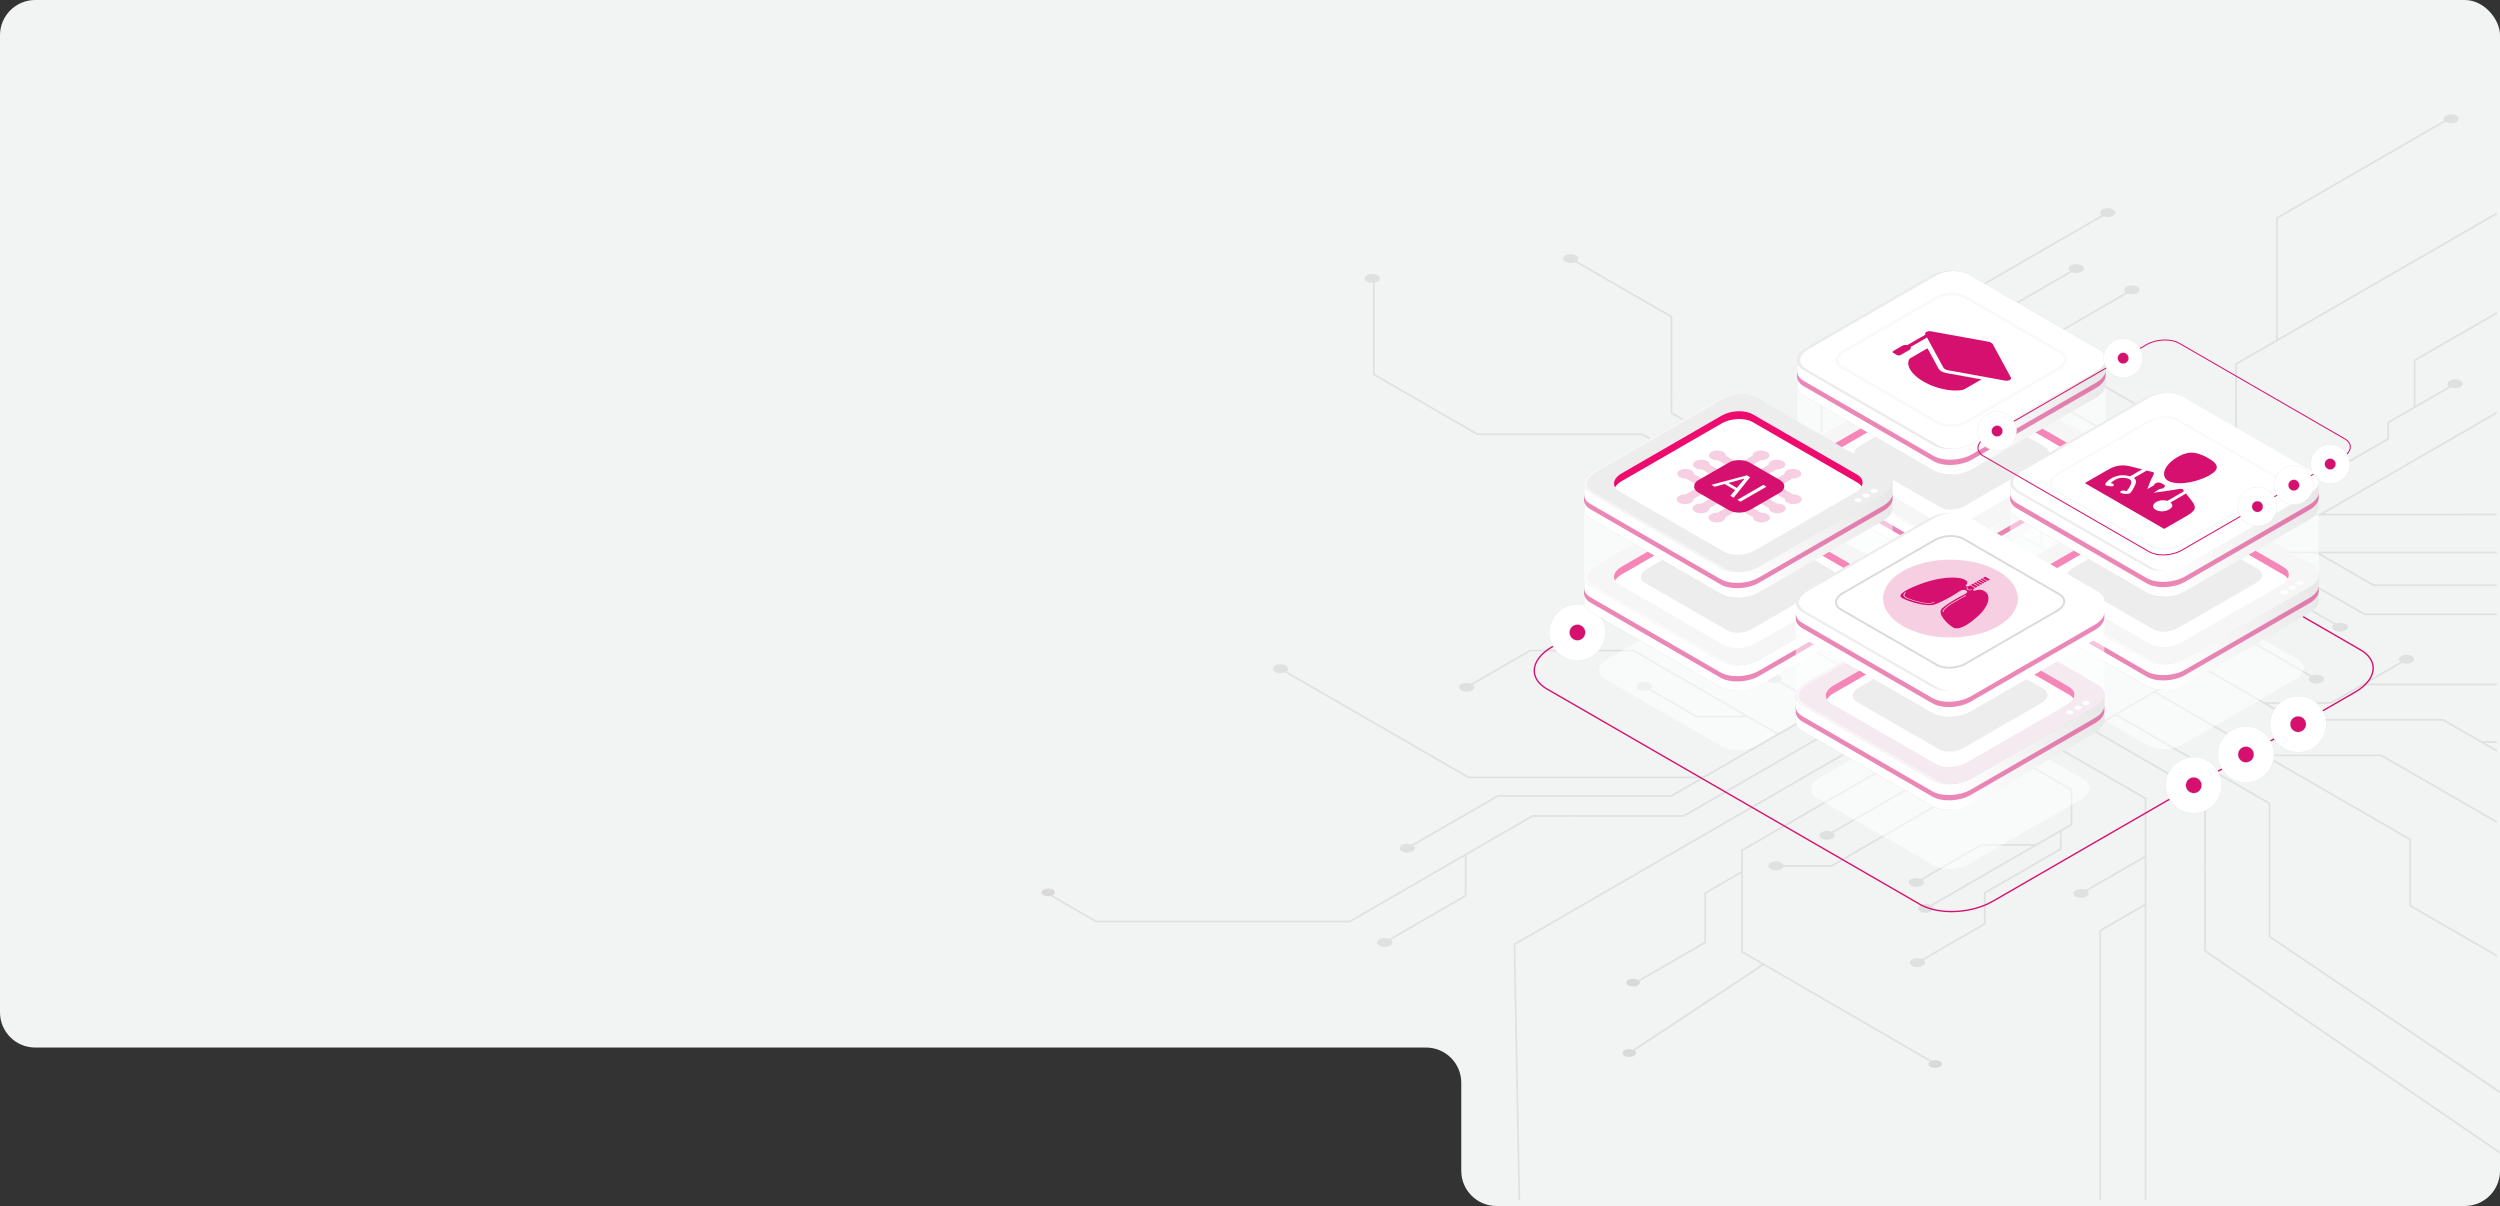 <?xml version="1.0" encoding="UTF-8"?> <svg xmlns="http://www.w3.org/2000/svg" width="1136" height="548" viewBox="0 0 1136 548" fill="none"><rect x="0" y="0" width="1136" height="548" fill="#333333" stroke="none"/><g clip-path="url(#clip0_1455_1892)"><path fill-rule="evenodd" clip-rule="evenodd" d="M1136 16C1136 7.163 1128.84 0 1120 0H16C7.163 0 0 7.163 0 16V460C0 468.837 7.163 476 16 476H648C656.837 476 664 483.163 664 492V532C664 540.837 671.163 548 680 548H1120C1128.84 548 1136 540.837 1136 532V16Z" fill="#F2F4F4"></path><path opacity="0.8" d="M1116.25 52.589C1114.89 51.803 1112.68 51.803 1111.32 52.589C1110.3 53.18 1110.05 54.046 1110.56 54.773L1034.26 98.829L1034.25 154.438L1015.67 165.17L1015.66 225.658L951.988 262.421L942.065 256.692L991.167 228.343L991.169 195.185L990.973 195.072L935.145 162.841V151.596L966.717 133.367C968.079 133.937 969.989 133.873 971.216 133.164C972.577 132.378 972.577 131.104 971.216 130.318C969.855 129.532 967.648 129.532 966.287 130.318C965.06 131.027 964.95 132.129 965.936 132.916L934.364 151.145V163.29L934.559 163.403L990.387 195.634L990.386 227.892L953.286 249.312L953.287 235.498L970.295 225.679C971.657 226.248 973.567 226.185 974.794 225.476C976.155 224.69 976.155 223.416 974.794 222.63C973.433 221.844 971.226 221.844 969.865 222.63C968.638 223.339 968.528 224.441 969.514 225.228L952.506 235.048L952.504 249.763L941.282 256.242L928.014 248.581L928.015 224.523L953.042 210.072L953.043 193.441L952.848 193.328L900.161 162.91C901.148 162.123 901.038 161.021 899.81 160.312C898.449 159.526 896.242 159.526 894.881 160.312C893.52 161.098 893.52 162.372 894.881 163.158C896.108 163.866 898.018 163.929 899.38 163.361L952.262 193.891V209.622L928.015 223.621V207.039L927.819 206.925L895.584 188.315C896.571 187.528 896.461 186.426 895.233 185.717C893.872 184.931 891.665 184.931 890.304 185.717C888.943 186.503 888.943 187.777 890.304 188.562C891.531 189.271 893.441 189.334 894.803 188.765L927.233 207.487L927.232 248.128L917.912 242.747L902.556 251.613L888.647 243.582V224.07L888.452 223.957L851.683 202.729V184.334C852.44 184.285 853.177 184.102 853.757 183.767C855.118 182.981 855.118 181.707 853.757 180.921C852.396 180.135 850.189 180.135 848.828 180.921C847.467 181.707 847.467 182.981 848.828 183.767C849.409 184.103 850.145 184.286 850.903 184.334L850.901 203.179L851.097 203.292L887.866 224.52V243.131L828.025 208.582L828.026 171.958L860.481 153.22L890.264 153.219L890.354 153.167L941.459 123.662C942.821 124.231 944.731 124.168 945.958 123.459C947.319 122.673 947.319 121.399 945.958 120.613C944.597 119.827 942.39 119.827 941.029 120.613C939.802 121.322 939.692 122.424 940.678 123.211L890.053 152.439L861.83 152.44L955.717 98.235C957.079 98.804 958.989 98.741 960.216 98.032C961.576 97.246 961.576 95.972 960.216 95.186C958.855 94.4 956.648 94.4 955.287 95.186C954.06 95.895 953.95 96.997 954.935 97.784L827.244 171.507L827.242 209.031L827.438 209.144L901.773 252.061L886.811 260.699L759.897 187.425L759.898 143.702L759.703 143.589L716.552 118.678C717.538 117.891 717.429 116.789 716.201 116.08C714.84 115.294 712.633 115.294 711.272 116.08C709.911 116.866 709.911 118.14 711.272 118.926C712.499 119.635 714.409 119.698 715.771 119.129L759.126 144.16L759.124 187.883L759.32 187.996L886.038 261.157L871.795 269.38L746.286 196.917L671.438 196.918L624.658 169.91L624.659 128.404C625.152 128.309 625.619 128.155 626.012 127.928C627.373 127.142 627.373 125.868 626.012 125.082C624.651 124.296 622.444 124.296 621.083 125.082C619.722 125.868 619.722 127.142 621.083 127.928C621.848 128.37 622.88 128.553 623.878 128.499L623.877 170.36L624.073 170.473L671.228 197.699H746.076L852.026 258.869L830.716 258.871L794.556 237.994H766.702L766.612 238.046L727.982 260.349C726.619 259.779 724.71 259.843 723.483 260.552C722.122 261.338 722.122 262.612 723.483 263.398C724.844 264.184 727.051 264.184 728.412 263.398C729.639 262.689 729.749 261.587 728.762 260.8L766.911 238.775H794.346L830.506 259.652L853.377 259.651L871.014 269.834L832.996 291.784L822.185 285.542V269.16L794.722 253.304C795.709 252.517 795.599 251.415 794.372 250.706C793.011 249.92 790.804 249.92 789.443 250.706C788.082 251.492 788.082 252.766 789.443 253.552C790.67 254.261 792.58 254.324 793.943 253.754L821.406 269.61V285.091L792.119 268.182H778.249L778.159 268.235L761.625 277.781C760.263 277.211 758.353 277.275 757.125 277.984C755.764 278.77 755.764 280.044 757.125 280.83C758.486 281.615 760.693 281.615 762.054 280.83C763.281 280.121 763.39 279.019 762.404 278.232L778.458 268.963H791.908L832.216 292.235L824.893 296.462L848.262 309.954L837.321 316.27H820.772L808.931 309.435C809.874 308.65 809.747 307.567 808.536 306.868C807.176 306.082 804.968 306.082 803.608 306.868C802.247 307.654 802.247 308.928 803.608 309.714C804.852 310.432 806.795 310.485 808.16 309.89L820.562 317.051H835.969L808.063 333.162L742.408 295.255L695.165 295.256L695.075 295.309L668.476 310.665C667.114 310.096 665.203 310.159 663.976 310.867C662.615 311.653 662.615 312.927 663.976 313.713C665.337 314.499 667.544 314.499 668.905 313.713C670.132 313.004 670.242 311.902 669.256 311.115L695.376 296.036L742.199 296.034L792.838 325.271H771.163L749.976 313.039C750.962 312.252 750.853 311.15 749.625 310.441C748.265 309.656 746.058 309.656 744.697 310.441C743.336 311.227 743.336 312.501 744.697 313.287C745.924 313.996 747.833 314.059 749.195 313.49L770.952 326.051H794.189L807.284 333.612L773.951 352.857L667.421 352.858L584.659 305.076C585.646 304.289 585.536 303.187 584.309 302.478C582.948 301.692 580.741 301.692 579.38 302.478C578.019 303.264 578.019 304.538 579.38 305.324C580.607 306.033 582.517 306.095 583.88 305.526L667.211 353.638L772.6 353.637L759.377 361.271L680.52 361.273L680.43 361.325L641.541 383.778C640.179 383.209 638.269 383.272 637.041 383.98C635.68 384.766 635.68 386.04 637.041 386.826C638.402 387.612 640.609 387.612 641.97 386.826C643.197 386.117 643.307 385.015 642.321 384.228L680.73 362.053L759.589 362.052L759.679 361.999L849.044 310.404L858.967 316.132L765.011 370.378H696.3L696.21 370.43L613.213 418.349L498.23 418.35L476 405.514V406.415L498.017 419.127L613.419 419.126L613.509 419.073L665.594 389.001L665.593 406.799L631.261 426.622C629.899 426.052 627.99 426.116 626.762 426.824C625.401 427.609 625.401 428.884 626.762 429.669C628.122 430.455 630.33 430.455 631.69 429.669C632.917 428.96 633.027 427.858 632.042 427.072L666.373 407.249L666.374 388.654H666.195L696.506 371.155H765.218L765.308 371.102L859.744 316.58L871.013 323.086L687.774 428.878L690 545.5H690.78L688.554 429.329L871.794 323.537L885.719 331.576L791.197 386.149V395.905L774.439 405.58V428.02L741.94 446.782C742.173 446.916 742.719 447.232 742.719 447.232L775.218 428.47V406.031L791.196 396.806L791.195 432.738L800.626 438.183L740.38 478H741.94L801.407 438.634L877.967 483H879.527L791.976 432.288L791.977 386.599L886.498 332.026L899.174 339.345L832.283 377.965C830.921 377.395 829.012 377.458 827.784 378.167C826.423 378.952 826.423 380.227 827.784 381.012C829.144 381.798 831.351 381.798 832.712 381.012C833.939 380.303 834.049 379.201 833.064 378.415L899.955 339.795L912.192 346.861L832.178 393.058H810.432C810.303 392.679 809.985 392.318 809.478 392.026C808.117 391.24 805.91 391.24 804.549 392.026C803.188 392.812 803.188 394.086 804.549 394.872C805.91 395.658 808.117 395.658 809.478 394.872C809.986 394.579 810.303 394.218 810.432 393.839H832.386L832.478 393.786L912.972 347.313L917.913 350.166L921.715 347.971L940.886 359.039V374.443L925.047 383.587V383.545H900.193L900.103 383.598L872.831 399.344C871.469 398.774 869.559 398.838 868.332 399.547C866.971 400.333 866.971 401.607 868.332 402.392C869.693 403.178 871.9 403.178 873.261 402.392C874.488 401.683 874.598 400.581 873.611 399.794L900.402 384.326H923.768L877.205 411.208C875.838 410.592 873.867 410.64 872.609 411.365C871.248 412.151 871.248 413.425 872.609 414.21C873.97 414.996 876.177 414.996 877.538 414.21C878.735 413.518 878.877 412.451 877.967 411.668L936.045 378.137V385.548L901.491 405.499V419.584L873.359 435.826C871.997 435.257 870.087 435.32 868.859 436.028C867.498 436.814 867.498 438.088 868.859 438.874C870.22 439.66 872.427 439.66 873.788 438.874C875.015 438.165 875.125 437.063 874.139 436.276L902.273 420.034V405.949L936.827 385.998V377.686L941.667 374.892V358.588L922.495 347.52L935.094 340.245L974.542 363.021L974.541 388.913L947.756 404.378C946.388 403.763 944.417 403.809 943.159 404.535C941.798 405.321 941.798 406.595 943.159 407.381C944.52 408.167 946.727 408.167 948.088 407.381C949.285 406.69 949.427 405.622 948.518 404.839L974.542 389.814L974.541 410.73L953.982 422.599L953.981 545.5H954.761L954.762 423.048L974.541 411.629L974.54 545.5H975.321L975.323 362.57L935.874 339.794L950.021 331.627L1001.58 361.394L1001.58 432.289L1153.22 536.104V537.5H1154V535.653L1002.36 431.838L1002.36 360.943L950.801 331.176L961.287 325.122L1030.87 365.295L1030.87 425.783L1196.19 537.5H1197.76L1031.65 425.334L1031.65 364.846L962.066 324.673L979.06 314.861L1094.83 381.701L1094.83 411.8L1134.51 434.707V433.806L1095.61 411.35L1095.61 381.251L1030.49 343.654H1081.99L1134.51 373.974V373.074L1082.2 342.875H1029.14L979.838 314.411L999.588 303.008L1041.97 327.476L1110.01 327.475L1134.51 341.616V340.715L1129.14 337.616H1134.51V336.835H1127.79L1110.22 326.696L1042.18 326.697L1030.32 319.85H1059.25L1059.34 319.798L1073.85 311.419L1134.3 311.418L1134.51 311.533V310.638L1075.2 310.639L1091.54 301.207C1092.9 301.777 1094.81 301.713 1096.04 301.004C1097.4 300.218 1097.4 298.944 1096.04 298.158C1094.67 297.372 1092.47 297.372 1091.11 298.158C1089.88 298.867 1089.77 299.969 1090.76 300.756L1059.04 319.068H1028.97L1000.37 302.557L1010.94 296.456L1004.14 292.53H1023.91L1049.74 307.447C1048.76 308.234 1048.87 309.336 1050.09 310.045C1051.46 310.831 1053.66 310.831 1055.02 310.045C1056.38 309.259 1056.38 307.985 1055.02 307.199C1053.8 306.49 1051.89 306.427 1050.53 306.996L1024.11 291.749H1002.79L988.325 283.399L997.218 278.265H1012.99L1026.86 270.257H1037.21L1060.59 283.752C1059.54 284.541 1059.62 285.672 1060.88 286.394C1062.24 287.18 1064.44 287.18 1065.8 286.394C1067.17 285.608 1067.17 284.334 1065.8 283.548C1064.6 282.853 1062.74 282.775 1061.38 283.31L1037.42 269.477H1026.66L1012.79 277.484H998.571L1027 261.069H1042.36L1074.36 279.544L1134.51 279.545V278.765L1074.56 278.766L1042.56 260.291H1026.79L1026.7 260.343L987.544 282.951L977.269 277.019L1021.52 251.472H1052.72L1078.47 266.337H1134.51V265.557L1078.68 265.558L1054.29 251.473L1134.51 251.472V250.692L1021.31 250.693L1021.22 250.746L976.491 276.569L964.817 269.829L1026.52 234.206L1134.51 234.205V233.425L1055.81 233.426L1134.51 187.992V187.092L1054.25 233.426H1027.09L1085.59 199.65V192.206L1113.58 176.045C1114.94 176.614 1116.85 176.551 1118.08 175.842C1119.44 175.056 1119.44 173.782 1118.08 172.996C1116.72 172.21 1114.51 172.21 1113.15 172.996C1111.92 173.705 1111.81 174.807 1112.8 175.594L1097.56 184.394V163.993L1134.51 142.662V141.761L1096.78 163.543V184.844L1084.81 191.755V199.199L1025.83 233.251L1026.02 233.591L964.037 269.378L952.768 262.872L1016.45 226.109L1016.45 165.621L1134.51 97.46V96.559L1035.03 153.989L1035.04 99.28L1111.17 55.325C1111.22 55.362 1111.26 55.401 1111.32 55.435C1112.68 56.221 1114.89 56.221 1116.25 55.435C1117.61 54.649 1117.61 53.375 1116.25 52.589ZM1009.38 296.457L917.913 349.264L826.453 296.459L917.916 243.653L1009.38 296.457Z" fill="#DADADA"></path><path opacity="0.1" d="M1134.62 147.577L1118.36 156.964L1118.36 187.209L973.931 270.593L962.956 264.257L1037.46 221.242V213.552L1050.67 205.926V188.239L1076.28 173.45C1077.35 173.899 1078.86 173.849 1079.83 173.29C1080.9 172.671 1080.9 171.667 1079.83 171.047C1078.75 170.428 1077.01 170.428 1075.94 171.047C1074.97 171.605 1074.89 172.475 1075.66 173.095L1050.05 187.884V205.57L1037.46 212.84V184.519L1037.3 184.43L1030.02 180.227L1073.7 155.012V126.656L1104.72 108.743C1105.8 109.192 1107.3 109.142 1108.27 108.583C1109.34 107.964 1109.34 106.96 1108.27 106.34C1107.2 105.721 1105.46 105.721 1104.38 106.34C1103.42 106.899 1103.33 107.768 1104.11 108.387L1073.08 126.299V154.656L1029.41 179.87L958.406 138.876L958.407 107.155C959.004 107.117 959.583 106.972 960.042 106.708C961.114 106.089 961.115 105.084 960.042 104.464C958.97 103.845 957.23 103.845 956.158 104.464C955.086 105.083 955.085 106.087 956.158 106.708C956.616 106.972 957.196 107.116 957.792 107.155V139.23L957.946 139.319L1000.65 163.977L969.529 163.978L944.362 149.448C945.139 148.828 945.052 147.96 944.085 147.401C943.012 146.782 941.273 146.782 940.2 147.401C939.128 148.02 939.128 149.024 940.2 149.644C941.168 150.203 942.673 150.252 943.746 149.805L969.363 164.595H1001.7V164.586L1036.84 184.873V220.885L962.34 263.898L952.351 258.131L1005.07 227.69C1006.15 228.139 1007.65 228.089 1008.62 227.531C1009.69 226.912 1009.69 225.908 1008.62 225.288C1007.55 224.669 1005.81 224.669 1004.73 225.288C1003.77 225.847 1003.68 226.715 1004.46 227.335L951.734 257.774L942.088 252.205L1005.16 215.794H1022.29C1022.4 216.092 1022.65 216.377 1023.05 216.609C1024.12 217.228 1025.86 217.228 1026.93 216.609C1028 215.99 1028 214.985 1026.93 214.366C1025.86 213.747 1024.12 213.747 1023.05 214.366C1022.65 214.596 1022.4 214.881 1022.29 215.179H1004.99L1004.92 215.22L941.471 251.85L937.578 249.602L937.424 249.69L934.582 251.331L919.471 242.608V230.467L931.956 223.259V223.29H951.545L973.111 210.839C974.184 211.288 975.69 211.239 976.657 210.68C977.729 210.061 977.729 209.057 976.657 208.438C975.585 207.819 973.845 207.819 972.772 208.438C971.805 208.997 971.718 209.866 972.495 210.485L951.379 222.676L932.965 222.677L969.664 201.488C970.742 201.974 972.296 201.937 973.287 201.364C974.36 200.745 974.36 199.741 973.287 199.121C972.214 198.502 970.475 198.502 969.402 199.121C968.458 199.665 968.346 200.508 969.062 201.124L923.286 227.553V221.711L950.521 205.987V194.886L972.695 182.083C973.769 182.532 975.274 182.483 976.241 181.924C977.313 181.305 977.315 180.301 976.241 179.682C975.168 179.063 973.429 179.063 972.356 179.682C971.388 180.241 971.302 181.11 972.079 181.729L949.905 194.531V205.633L922.671 221.357V227.909L918.856 230.111L918.855 242.963L933.964 251.687L924.036 257.42L892.944 239.468L892.945 219.062L914.057 206.873C915.135 207.358 916.689 207.322 917.68 206.749C918.754 206.13 918.754 205.126 917.68 204.505C916.608 203.886 914.868 203.886 913.795 204.505C912.851 205.051 912.739 205.893 913.456 206.51L892.945 218.352V201.866L909.149 192.51V161.499C909.746 161.46 910.327 161.315 910.785 161.051C911.857 160.432 911.857 159.427 910.785 158.807C909.711 158.188 907.973 158.188 906.899 158.807C905.827 159.426 905.827 160.431 906.899 161.051C907.357 161.315 907.938 161.459 908.535 161.499V192.155L892.945 201.156L892.946 146.474H892.33L892.328 239.824L923.419 257.776L912.27 264.213L871.632 240.751L871.633 184.873L852.1 173.595L852.101 152.577L834.852 142.618C835.629 141.998 835.543 141.13 834.576 140.571C833.504 139.952 831.764 139.952 830.691 140.571C829.618 141.19 829.617 142.194 830.691 142.815C831.659 143.373 833.163 143.423 834.237 142.974L851.485 152.932V173.951L871.019 185.229L871.018 241.107L911.654 264.57L903.391 269.341L848.546 237.676L848.547 190.001L848.393 189.912L799.847 161.885C800.625 161.265 800.539 160.396 799.572 159.837C798.499 159.218 796.76 159.218 795.687 159.837C794.614 160.456 794.613 161.46 795.687 162.08C796.655 162.639 798.159 162.688 799.233 162.239L847.933 190.355L847.931 238.031L848.085 238.12L902.775 269.695L889.383 277.427L798.134 224.745V201.021L797.979 200.932L721.587 156.827C722.364 156.207 722.279 155.338 721.311 154.781C720.238 154.162 718.499 154.162 717.426 154.781C716.353 155.4 716.353 156.404 717.426 157.023C718.392 157.581 719.898 157.631 720.972 157.183L797.517 201.376V225.1L797.672 225.189L848.841 254.732L808.252 254.733L761.263 227.605C762.04 226.985 761.955 226.115 760.987 225.557C759.914 224.938 758.175 224.938 757.102 225.557C756.029 226.176 756.029 227.18 757.102 227.799C758.07 228.358 759.574 228.408 760.648 227.958L808.085 255.348L849.905 255.347L888.763 277.782L873.197 286.769L839.796 267.485H786.162L725.162 232.266L691.321 232.267L677.524 224.301C678.301 223.681 678.215 222.813 677.248 222.254C676.176 221.635 674.436 221.635 673.363 222.254C672.29 222.873 672.29 223.878 673.363 224.498C674.33 225.056 675.835 225.106 676.909 224.657L691.156 232.883L724.996 232.882L771.09 259.494H731.284L712.11 248.425C712.887 247.804 712.802 246.936 711.834 246.378C710.761 245.759 709.022 245.759 707.949 246.378C706.876 246.997 706.876 248.001 707.949 248.621C708.915 249.18 710.42 249.229 711.495 248.781L731.119 260.111H772.163L786.003 268.102H839.636L848.983 273.498H826.182L826.111 273.539L814.674 280.143L767.022 280.144L753.58 272.383H726.625C726.523 272.086 726.273 271.8 725.873 271.569C724.801 270.95 723.061 270.95 721.988 271.569C720.916 272.188 720.916 273.192 721.988 273.811C723.06 274.43 724.8 274.43 725.873 273.811C726.274 273.581 726.524 273.295 726.625 272.997H753.415L766.857 280.757L813.609 280.756L800.733 288.191C799.659 287.742 798.154 287.792 797.186 288.35C796.113 288.969 796.113 289.973 797.186 290.592C798.258 291.212 799.998 291.212 801.07 290.592C802.037 290.033 802.124 289.165 801.348 288.545L826.347 274.111H850.047L872.586 287.124L864.258 291.932L864.72 292.199L869.617 295.026L854.038 295.027L833.671 283.268C834.449 282.648 834.362 281.78 833.395 281.221C832.323 280.602 830.583 280.602 829.511 281.221C828.439 281.84 828.437 282.845 829.511 283.464C830.478 284.022 831.982 284.072 833.057 283.624L853.873 295.643L870.683 295.642L882.083 302.223L875.072 306.271H862.638L862.567 306.312L851.707 312.582H843.549L825.126 301.946C825.953 301.323 825.885 300.433 824.898 299.864C823.826 299.244 822.086 299.244 821.014 299.864C819.942 300.483 819.942 301.487 821.014 302.106C821.962 302.654 823.431 302.715 824.5 302.294L843.384 313.196H851.871L851.943 313.156L862.804 306.886H874.006L851.597 319.823H839.498L814.275 305.261H738.215L691.037 278.023C691.854 277.402 691.782 276.515 690.8 275.948C689.728 275.328 687.988 275.328 686.915 275.948C685.842 276.567 685.842 277.571 686.915 278.19C687.867 278.74 689.342 278.799 690.413 278.373L738.05 305.876H814.111L839.334 320.438H851.763L851.834 320.397L882.698 302.578L890.795 307.252L855.92 327.388H831.323L811.029 315.671L758.945 315.672C758.844 315.374 758.594 315.089 758.194 314.858C757.121 314.239 755.382 314.239 754.309 314.858C753.237 315.477 753.237 316.481 754.309 317.1C755.382 317.72 757.121 317.72 758.195 317.1C758.594 316.87 758.844 316.585 758.946 316.287L810.864 316.286L830.091 327.387H756.7L756.63 327.428L686.689 367.808C685.615 367.359 684.11 367.41 683.143 367.969C682.07 368.587 682.07 369.592 683.143 370.212C684.215 370.831 685.954 370.831 687.027 370.212C687.994 369.653 688.08 368.785 687.304 368.165L756.866 328.003H856.086L856.157 327.962L891.411 307.608L900.611 312.919L851.979 340.997H766.347L766.277 341.038L691.291 384.331L603.92 384.332L552.967 354.914C553.743 354.294 553.656 353.425 552.689 352.867C551.617 352.248 549.878 352.248 548.804 352.867C547.732 353.486 547.732 354.49 548.804 355.11C549.771 355.669 551.276 355.718 552.35 355.27L603.754 384.948L691.455 384.947L691.526 384.906L766.512 341.613H828.889L737.297 394.493L737.296 408.414L700.76 429.507C699.686 429.058 698.182 429.109 697.215 429.667C696.143 430.286 696.143 431.29 697.215 431.91C698.287 432.529 700.027 432.529 701.1 431.91C702.068 431.352 702.154 430.483 701.377 429.863L737.912 408.769L737.913 394.849L830.121 341.613H851.53L805.423 368.234V374.101L783.359 386.84C782.286 386.391 780.78 386.442 779.813 387C778.74 387.619 778.74 388.624 779.813 389.243C780.886 389.862 782.625 389.862 783.697 389.243C784.664 388.684 784.751 387.816 783.974 387.196L795.986 380.261V396.338L726.584 436.407C725.51 435.958 724.005 436.009 723.038 436.566C721.966 437.185 721.966 438.189 723.038 438.809C724.11 439.428 725.85 439.428 726.923 438.809C727.89 438.251 727.977 437.382 727.2 436.763L796.601 396.694V379.905L806.036 374.458V368.591L852.523 341.751L852.37 341.484L901.226 313.276L910.108 318.404L859.918 347.386L859.917 395.062L767.608 448.357H768.839L845.267 404.232L845.266 447.351L843.524 448.357H844.755L845.88 447.707L845.881 403.877L860.533 395.418L860.534 347.743L910.724 318.765L918.544 323.279L879.843 345.623V371.759L879.996 371.848L924 397.252V406.115L899.115 420.482C898.042 420.033 896.537 420.084 895.57 420.642C894.498 421.261 894.497 422.266 895.57 422.885C896.642 423.504 898.382 423.504 899.455 422.885C900.422 422.326 900.509 421.457 899.732 420.838L924.617 406.471V396.897L924.463 396.808L880.459 371.404V345.979L909.701 329.097L909.7 339.984L896.294 347.724C895.221 347.275 893.716 347.325 892.748 347.884C891.676 348.503 891.676 349.507 892.748 350.127C893.82 350.746 895.56 350.746 896.633 350.127C897.6 349.569 897.687 348.701 896.911 348.081L910.316 340.341V328.742L919.161 323.636L929.619 329.673L929.618 348.636L909.891 360.025V373.134L910.045 373.223L951.571 397.198C950.794 397.819 950.881 398.687 951.848 399.245C952.92 399.864 954.66 399.864 955.732 399.245C956.805 398.626 956.805 397.622 955.732 397.003C954.765 396.444 953.26 396.394 952.186 396.843L910.505 372.779V360.38L929.616 349.347V362.417L955.176 377.176C954.399 377.796 954.486 378.664 955.453 379.222C956.526 379.841 958.265 379.841 959.337 379.222C960.41 378.603 960.41 377.599 959.337 376.98C958.369 376.422 956.865 376.372 955.791 376.82L930.23 362.062L930.231 330.03L937.577 334.271L937.731 334.183L949.68 327.284L960.642 333.613V348.994L989.777 365.814V380.312C989.18 380.351 988.6 380.495 988.143 380.76C987.07 381.38 987.07 382.383 988.143 383.003C989.216 383.622 990.954 383.622 992.028 383.003C993.1 382.384 993.101 381.38 992.028 380.76C991.57 380.495 990.99 380.352 990.393 380.312V365.459L961.258 348.638L961.259 333.969L1008.43 361.2L1008.42 390.066L982.844 404.835H959.368L959.297 404.876L919.016 428.133C917.943 427.684 916.437 427.734 915.47 428.293C914.398 428.913 914.398 429.916 915.47 430.536C916.542 431.155 918.282 431.155 919.355 430.536C920.322 429.978 920.409 429.11 919.633 428.49L959.534 405.452H981.777L907.777 448.176C906.704 447.727 905.198 447.777 904.231 448.336C904.217 448.345 904.207 448.354 904.194 448.362H908.687L1009.04 390.424L1009.04 360.847L1008.89 360.758L950.297 326.932L962.088 320.124L1062.12 377.878V412.339L1096.29 432.069C1095.51 432.689 1095.6 433.557 1096.57 434.115C1097.64 434.734 1099.38 434.734 1100.45 434.115C1101.53 433.496 1101.53 432.492 1100.45 431.872C1099.49 431.313 1097.98 431.264 1096.91 431.713L1062.73 411.983V377.521L1062.58 377.432L962.703 319.768L973.929 313.287L1072.85 370.402H1131.85L1134.62 372V371.29L1132.01 369.786H1073.02L989.512 321.572H1006.31L1034.81 338.027L1056.76 338.026L1056.83 337.986L1087.28 320.407C1088.36 320.856 1089.86 320.805 1090.83 320.247C1091.9 319.628 1091.9 318.623 1090.83 318.003C1089.76 317.384 1088.02 317.384 1086.94 318.003C1085.98 318.562 1085.89 319.43 1086.66 320.05L1056.6 337.411L1034.97 337.412L1006.47 320.957H988.446L974.544 312.931L1004.51 295.629L1013.03 300.549L1013.03 313.462L1034.68 325.959C1033.9 326.579 1033.99 327.447 1034.95 328.006C1036.03 328.625 1037.77 328.625 1038.84 328.006C1039.91 327.387 1039.91 326.383 1038.84 325.764C1037.87 325.205 1036.37 325.156 1035.29 325.604L1013.65 313.106V300.904L1036.73 314.231H1047.66L1047.73 314.191L1060.77 306.667C1061.84 307.115 1063.34 307.066 1064.31 306.507C1065.38 305.888 1065.38 304.884 1064.31 304.264C1063.24 303.645 1061.5 303.645 1060.43 304.264C1059.46 304.822 1059.37 305.691 1060.15 306.312L1047.5 313.617H1036.9L1005.13 295.274L1010.9 291.942L1010.44 291.675L992.478 281.308L1001.1 276.329H1014.14L1023.48 281.717C1022.73 282.336 1022.83 283.189 1023.79 283.74C1024.86 284.359 1026.6 284.359 1027.67 283.74C1028.74 283.121 1028.74 282.117 1027.67 281.497C1026.69 280.931 1025.16 280.889 1024.08 281.356L1014.31 275.712H1002.17L1024.16 263.015L1075.91 292.892H1113.15L1113.22 292.852L1134.18 280.747C1134.32 280.803 1134.47 280.827 1134.62 280.868V278.038C1134.34 278.113 1134.07 278.212 1133.84 278.345C1132.88 278.903 1132.79 279.772 1133.57 280.392L1112.98 292.278H1076.08L1036.17 269.235L1053.25 269.234L1069.95 278.876C1069.17 279.496 1069.26 280.365 1070.22 280.923C1071.3 281.542 1073.04 281.542 1074.11 280.923C1075.18 280.304 1075.18 279.3 1074.11 278.681C1073.14 278.122 1071.64 278.073 1070.56 278.52L1053.42 268.62L1035.1 268.621L1024.78 262.661L1051.05 247.494L1134.62 247.485V246.869L1052.12 246.87L1062.54 240.854L1124.69 240.853L1124.76 240.812L1134.62 235.123V234.413L1124.53 240.238L1062.37 240.239L1062.3 240.28L991.864 280.947L984.044 276.433L1058.1 233.678L1112.26 233.677L1112.33 233.637L1134.62 220.766V220.055L1112.09 233.06L1057.93 233.062L1057.86 233.102L983.428 276.076L974.547 270.949L1118.97 187.563L1118.97 157.318L1134.62 148.287V147.577ZM1009.67 291.937L937.577 333.559L865.489 291.939L937.579 250.318L1009.67 291.937Z" fill="#F2F4F4"></path><path d="M886.785 414.536C881.342 414.536 876.144 413.439 872.267 411.201L702.723 313.314C698.931 311.123 696.842 308.082 696.842 304.748C696.842 300.738 699.85 296.701 705.097 293.671L869.887 198.531C879.745 192.837 894.722 192.225 903.274 197.159L1072.82 295.046C1076.61 297.236 1078.7 300.278 1078.7 303.613C1078.7 307.621 1075.69 311.658 1070.45 314.689L905.653 409.83C900.264 412.941 893.346 414.536 886.785 414.536ZM872.585 410.651C880.961 415.486 895.651 414.87 905.336 409.28L1070.13 314.138C1075.17 311.225 1078.06 307.388 1078.06 303.613C1078.06 300.515 1076.09 297.667 1072.5 295.597L902.955 197.71C894.579 192.873 879.888 193.491 870.203 199.081L705.413 294.222C700.368 297.134 697.476 300.971 697.476 304.746C697.476 307.845 699.452 310.691 703.04 312.763L872.585 410.651Z" fill="#D6106E"></path><path d="M845.802 225.552C852.87 225.552 858.599 219.823 858.599 212.755C858.599 205.687 852.87 199.958 845.802 199.958C838.734 199.958 833.005 205.687 833.005 212.755C833.005 219.823 838.734 225.552 845.802 225.552Z" fill="white"></path><path d="M845.802 216.403C847.817 216.403 849.45 214.77 849.45 212.755C849.45 210.74 847.817 209.106 845.802 209.106C843.787 209.106 842.153 210.74 842.153 212.755C842.153 214.77 843.787 216.403 845.802 216.403Z" fill="#ED0C6E"></path><path d="M729.522 287.397C729.522 294.437 723.815 300.144 716.775 300.144C709.735 300.144 704.028 294.437 704.028 287.397C704.028 280.357 709.735 274.65 716.775 274.65C723.815 274.65 729.522 280.357 729.522 287.397Z" fill="url(#paint0_linear_1455_1892)" stroke="#DADADA" stroke-width="0.1"></path><path d="M720.371 287.397C720.371 289.385 718.76 290.996 716.773 290.996C714.786 290.996 713.174 289.385 713.174 287.397C713.174 285.411 714.785 283.799 716.773 283.799C718.76 283.799 720.371 285.409 720.371 287.397Z" fill="#D6106E" stroke="#DADADA" stroke-width="0.1"></path><path d="M1009.58 356.819C1009.58 363.859 1003.87 369.566 996.834 369.566C989.794 369.566 984.087 363.859 984.087 356.819C984.087 349.779 989.794 344.072 996.834 344.072C1003.87 344.072 1009.58 349.779 1009.58 356.819Z" fill="white" stroke="#DADADA" stroke-width="0.1"></path><path d="M1000.43 356.819C1000.43 358.806 998.821 360.417 996.834 360.417C994.847 360.417 993.236 358.806 993.236 356.819C993.236 354.832 994.847 353.22 996.834 353.22C998.821 353.22 1000.43 354.832 1000.43 356.819Z" fill="#D6106E" stroke="#DADADA" stroke-width="0.1"></path><path d="M1033.31 342.84C1033.31 349.88 1027.6 355.587 1020.56 355.587C1013.52 355.587 1007.81 349.88 1007.81 342.84C1007.81 335.8 1013.52 330.093 1020.56 330.093C1027.6 330.093 1033.31 335.8 1033.31 342.84Z" fill="white" stroke="#DADADA" stroke-width="0.1"></path><path d="M1024.16 342.84C1024.16 344.828 1022.55 346.439 1020.56 346.439C1018.57 346.439 1016.96 344.828 1016.96 342.84C1016.96 340.853 1018.57 339.242 1020.56 339.242C1022.55 339.242 1024.16 340.853 1024.16 342.84Z" fill="#D6106E" stroke="#DADADA" stroke-width="0.1"></path><path d="M1057.03 329.072C1057.03 336.112 1051.32 341.82 1044.28 341.82C1037.24 341.82 1031.53 336.112 1031.53 329.072C1031.53 322.032 1037.24 316.325 1044.28 316.325C1051.32 316.325 1057.03 322.032 1057.03 329.072Z" fill="white" stroke="#DADADA" stroke-width="0.1"></path><path d="M1047.88 329.072C1047.88 331.059 1046.27 332.671 1044.28 332.671C1042.29 332.671 1040.68 331.06 1040.68 329.072C1040.68 327.086 1042.29 325.474 1044.28 325.474C1046.27 325.475 1047.88 327.086 1047.88 329.072Z" fill="#D6106E" stroke="#DADADA" stroke-width="0.1"></path><path opacity="0.5" d="M879.391 283.328L826.135 252.581C822.089 250.245 822.596 246.163 827.269 243.466L878.256 214.028C882.929 211.33 889.997 211.038 894.045 213.374L947.301 244.121C951.347 246.458 950.84 250.539 946.167 253.237L895.18 282.674C890.506 285.372 883.437 285.665 879.391 283.328Z" fill="white"></path><path d="M956.818 216.888V205.877H928.412L894.829 186.489C890.347 183.901 882.518 184.225 877.342 187.213L845.015 205.877H816.59V217.512H816.613C816.484 219.263 817.462 220.953 819.616 222.196L878.602 256.251C883.084 258.838 890.913 258.514 896.088 255.527L952.56 222.923C955.546 221.2 956.985 218.967 956.818 216.888Z" fill="white"></path><path d="M894.83 186.488C892.676 185.243 889.746 184.679 886.711 184.754V257.986C889.992 257.907 893.398 257.08 896.088 255.527L952.561 222.923C955.546 221.2 956.987 218.967 956.819 216.889V205.878H928.414L894.83 186.488Z" fill="url(#paint1_linear_1455_1892)"></path><path d="M878.602 244.617L819.616 210.562C815.134 207.974 815.695 203.454 820.871 200.466L877.344 167.862C882.519 164.875 890.348 164.549 894.83 167.138L953.816 201.193C958.298 203.781 957.737 208.301 952.561 211.289L896.088 243.893C890.912 246.88 883.083 247.206 878.602 244.617Z" fill="#DADADA"></path><path opacity="0.5" d="M878.602 244.617L819.616 210.562C815.134 207.974 815.695 203.454 820.871 200.466L877.344 167.862C882.519 164.875 890.348 164.549 894.83 167.138L953.816 201.193C958.298 203.781 957.737 208.301 952.561 211.289L896.088 243.893C890.912 246.88 883.083 247.206 878.602 244.617Z" fill="white"></path><path d="M880.179 237.09L832.655 209.652C829.043 207.566 829.497 203.926 833.666 201.517L879.166 175.248C883.336 172.842 889.644 172.58 893.255 174.664L940.779 202.102C944.391 204.187 943.937 207.828 939.768 210.236L894.268 236.505C890.099 238.914 883.791 239.175 880.179 237.09Z" fill="white"></path><path d="M833.664 205.077L879.165 178.807C883.334 176.4 889.642 176.138 893.253 178.223L940.777 205.661C941.67 206.176 942.311 206.786 942.712 207.449C943.76 205.523 943.155 203.476 940.777 202.103L893.253 174.665C889.641 172.58 883.334 172.841 879.165 175.25L833.664 201.519C830.524 203.332 829.494 205.844 830.719 207.865C831.261 206.865 832.241 205.899 833.664 205.077Z" fill="#ED0C6E"></path><path opacity="0.5" d="M880.582 244.617L821.596 210.562C817.114 207.974 816.042 204.173 822.851 200.466L879.324 167.862C881.869 166.393 885.055 165.571 888.171 165.42C884.467 165.252 880.433 166.078 877.344 167.862L820.871 200.466C815.695 203.454 815.134 207.974 819.616 210.562L878.602 244.617C880.88 245.932 884.022 246.491 887.241 246.335C884.74 246.222 882.388 245.66 880.582 244.617Z" fill="white"></path><path opacity="0.5" d="M952.56 216.207L896.088 248.811C890.912 251.798 883.084 252.124 878.602 249.535L819.616 215.48C817.462 214.236 816.486 212.545 816.613 210.794H816.59V213.205H816.613C816.484 214.956 817.462 216.646 819.616 217.891L878.602 251.946C883.084 254.533 890.913 254.209 896.088 251.221L952.56 218.617C955.546 216.894 956.987 214.661 956.819 212.584V210.173C956.985 212.249 955.546 214.482 952.56 216.207Z" fill="#D6106E"></path><path d="M942.32 212.995C942.964 213.366 942.964 213.97 942.32 214.341C941.675 214.712 940.632 214.712 939.989 214.341C939.345 213.97 939.345 213.366 939.989 212.995C940.632 212.623 941.675 212.623 942.32 212.995Z" fill="white"></path><path d="M945.951 210.898C946.595 211.27 946.595 211.873 945.951 212.244C945.306 212.615 944.263 212.615 943.62 212.244C942.976 211.873 942.976 211.27 943.62 210.898C944.263 210.527 945.306 210.527 945.951 210.898Z" fill="white"></path><path d="M949.58 208.803C950.224 209.174 950.224 209.778 949.58 210.149C948.935 210.521 947.892 210.521 947.249 210.149C946.605 209.778 946.605 209.174 947.249 208.803C947.893 208.431 948.936 208.431 949.58 208.803Z" fill="white"></path><path opacity="0.5" d="M782.567 339.305L729.311 308.558C725.265 306.221 725.772 302.14 730.444 299.442L781.432 270.005C786.105 267.307 793.173 267.014 797.219 269.351L850.475 300.098C854.521 302.435 854.014 306.515 849.342 309.213L798.354 338.65C793.683 341.348 786.614 341.642 782.567 339.305Z" fill="white"></path><path d="M859.945 272.864L859.945 272.868C860.11 274.92 858.689 277.136 855.71 278.855L799.238 311.459C796.658 312.948 793.415 313.774 790.258 313.905C787.099 314.036 784.032 313.471 781.801 312.183L722.816 278.128L722.792 278.171L722.816 278.128C720.674 276.892 719.712 275.217 719.838 273.491L719.842 273.437H719.816V261.903H748.191H748.205L748.216 261.896L780.544 243.232C783.124 241.743 786.367 240.916 789.525 240.785C792.683 240.655 795.75 241.22 797.981 242.507L831.564 261.896L831.576 261.903H831.589H859.945L859.945 272.864Z" fill="white" stroke="#DADADA" stroke-width="0.1"></path><path d="M798.005 242.464C795.851 241.22 792.92 240.656 789.886 240.731V313.961C793.167 313.882 796.573 313.056 799.263 311.502L855.735 278.898C858.721 277.175 860.162 274.942 859.994 272.864V261.853H831.589L798.005 242.464Z" fill="white"></path><path d="M781.776 300.593L722.792 266.538C718.31 263.951 718.871 259.431 724.047 256.443L780.52 223.839C785.696 220.851 793.524 220.526 798.006 223.115L856.991 257.17C861.473 259.757 860.911 264.278 855.735 267.265L799.263 299.869C794.088 302.857 786.259 303.181 781.776 300.593Z" fill="#DADADA"></path><path opacity="0.5" d="M781.776 300.593L722.792 266.538C718.31 263.951 718.871 259.431 724.047 256.443L780.52 223.839C785.696 220.851 793.524 220.526 798.006 223.115L856.991 257.17C861.473 259.757 860.911 264.278 855.735 267.265L799.263 299.869C794.088 302.857 786.259 303.181 781.776 300.593Z" fill="white"></path><path d="M783.355 293.067L735.831 265.628C732.219 263.543 732.673 259.902 736.842 257.494L782.342 231.225C786.512 228.818 792.82 228.556 796.431 230.64L843.955 258.079C847.567 260.164 847.113 263.805 842.943 266.213L797.443 292.482C793.274 294.89 786.966 295.152 783.355 293.067Z" fill="white"></path><path d="M736.84 261.053L782.34 234.784C786.51 232.378 792.818 232.116 796.429 234.2L843.953 261.638C844.845 262.153 845.487 262.763 845.887 263.426C846.936 261.499 846.331 259.452 843.953 258.08L796.429 230.642C792.817 228.556 786.51 228.818 782.34 231.226L736.84 257.495C733.7 259.309 732.669 261.821 733.895 263.842C734.438 262.841 735.417 261.876 736.84 261.053Z" fill="#ED0C6E"></path><path opacity="0.5" d="M783.758 300.594L724.772 266.538C720.29 263.951 719.219 260.15 726.028 256.443L782.5 223.839C785.046 222.37 788.232 221.548 791.348 221.397C787.643 221.229 783.61 222.055 780.52 223.839L724.047 256.443C718.872 259.431 718.309 263.951 722.791 266.538L781.776 300.594C784.055 301.909 787.196 302.468 790.415 302.312C787.917 302.199 785.564 301.637 783.758 300.594Z" fill="white"></path><path opacity="0.5" d="M855.738 272.182L799.265 304.786C794.089 307.773 786.261 308.099 781.779 305.51L722.794 271.455C720.64 270.212 719.664 268.522 719.791 266.771H719.769V269.181H719.791C719.663 270.933 720.64 272.623 722.794 273.866L781.779 307.921C786.261 310.508 794.091 310.184 799.265 307.196L855.738 274.592C858.723 272.869 860.164 270.636 859.996 268.559V266.148C860.164 268.226 858.723 270.459 855.738 272.182Z" fill="#D6106E"></path><path d="M845.496 268.972C846.141 269.343 846.141 269.947 845.496 270.318C844.852 270.689 843.809 270.689 843.166 270.318C842.522 269.947 842.522 269.343 843.166 268.972C843.809 268.6 844.853 268.6 845.496 268.972Z" fill="white"></path><path d="M849.127 266.875C849.772 267.246 849.772 267.85 849.127 268.221C848.483 268.592 847.44 268.592 846.797 268.221C846.152 267.85 846.152 267.246 846.797 266.875C847.44 266.504 848.483 266.504 849.127 266.875Z" fill="white"></path><path d="M852.758 264.78C853.403 265.152 853.403 265.754 852.758 266.125C852.114 266.498 851.071 266.496 850.428 266.125C849.785 265.754 849.785 265.151 850.428 264.78C851.071 264.407 852.114 264.407 852.758 264.78Z" fill="white"></path><path opacity="0.5" d="M976.214 338.832L922.958 308.085C918.912 305.748 919.419 301.667 924.092 298.969L975.079 269.532C979.752 266.834 986.82 266.541 990.867 268.878L1044.12 299.625C1048.17 301.961 1047.66 306.043 1042.99 308.741L992.002 338.178C987.33 340.876 980.262 341.169 976.214 338.832Z" fill="white"></path><path d="M1053.59 272.392L1053.59 272.396C1053.76 274.447 1052.34 276.665 1049.36 278.383L992.887 310.987C990.308 312.477 987.065 313.303 983.907 313.434C980.749 313.564 977.681 312.999 975.451 311.712L916.465 277.657C914.322 276.419 913.361 274.745 913.487 273.018L913.491 272.964H913.464V261.43H941.84H941.853L941.865 261.423L974.193 242.759C976.773 241.27 980.015 240.444 983.173 240.313C986.331 240.182 989.399 240.747 991.629 242.035L1025.21 261.423L1025.22 261.43H1025.24H1053.59L1053.59 272.392Z" fill="white" stroke="#DADADA" stroke-width="0.1"></path><path d="M991.654 241.993C989.5 240.749 986.57 240.184 983.535 240.259V313.491C986.816 313.412 990.222 312.586 992.913 311.032L1049.38 278.428C1052.37 276.705 1053.81 274.472 1053.64 272.393V261.381H1025.24L991.654 241.993Z" fill="url(#paint2_linear_1455_1892)"></path><path d="M975.426 300.121L916.44 266.066C911.958 263.478 912.52 258.958 917.696 255.97L974.168 223.366C979.344 220.379 987.172 220.053 991.654 222.642L1050.64 256.697C1055.12 259.285 1054.56 263.805 1049.38 266.793L992.911 299.396C987.738 302.384 979.908 302.709 975.426 300.121Z" fill="#DADADA"></path><path opacity="0.5" d="M975.426 300.121L916.44 266.066C911.958 263.478 912.52 258.958 917.696 255.97L974.168 223.366C979.344 220.379 987.172 220.053 991.654 222.642L1050.64 256.697C1055.12 259.285 1054.56 263.805 1049.38 266.793L992.911 299.396C987.738 302.384 979.908 302.709 975.426 300.121Z" fill="white"></path><path d="M977.004 292.594L929.479 265.156C925.867 263.07 926.321 259.429 930.491 257.021L975.991 230.752C980.16 228.344 986.469 228.084 990.079 230.168L1037.6 257.606C1041.22 259.691 1040.76 263.332 1036.59 265.74L991.092 292.009C986.922 294.417 980.614 294.679 977.004 292.594Z" fill="white"></path><path d="M930.491 260.581L975.991 234.312C980.16 231.904 986.469 231.643 990.079 233.727L1037.6 261.165C1038.5 261.68 1039.14 262.29 1039.54 262.953C1040.59 261.027 1039.98 258.979 1037.6 257.606L990.079 230.168C986.467 228.082 980.16 228.344 975.991 230.751L930.491 257.02C927.35 258.833 926.32 261.346 927.545 263.366C928.088 262.369 929.066 261.403 930.491 260.581Z" fill="#ED0C6E"></path><path opacity="0.5" d="M977.408 300.121L918.422 266.065C913.939 263.478 912.868 259.677 919.677 255.97L976.149 223.366C978.695 221.897 981.881 221.075 984.997 220.924C981.292 220.756 977.259 221.582 974.17 223.366L917.697 255.97C912.522 258.958 911.959 263.478 916.442 266.065L975.428 300.121C977.705 301.436 980.848 301.995 984.067 301.839C981.566 301.726 979.213 301.164 977.408 300.121Z" fill="white"></path><path opacity="0.5" d="M1049.38 271.711L992.912 304.314C987.738 307.302 979.908 307.627 975.426 305.039L916.44 270.984C914.286 269.741 913.31 268.049 913.437 266.299H913.414V268.71H913.437C913.31 270.461 914.286 272.151 916.44 273.396L975.426 307.451C979.908 310.038 987.738 309.714 992.912 306.726L1049.38 274.123C1052.37 272.399 1053.81 270.166 1053.64 268.089V265.678C1053.81 267.753 1052.37 269.986 1049.38 271.711Z" fill="#D6106E"></path><path d="M1039.14 268.499C1039.79 268.87 1039.79 269.474 1039.14 269.845C1038.5 270.216 1037.46 270.216 1036.81 269.845C1036.17 269.474 1036.17 268.87 1036.81 268.499C1037.46 268.127 1038.5 268.127 1039.14 268.499Z" fill="white"></path><path d="M1042.77 266.402C1043.42 266.773 1043.42 267.377 1042.77 267.748C1042.13 268.119 1041.09 268.119 1040.44 267.748C1039.8 267.376 1039.8 266.773 1040.44 266.402C1041.09 266.031 1042.13 266.031 1042.77 266.402Z" fill="white"></path><path d="M1046.41 264.307C1047.05 264.678 1047.05 265.281 1046.41 265.652C1045.76 266.024 1044.72 266.024 1044.08 265.652C1043.43 265.281 1043.43 264.678 1044.08 264.307C1044.72 263.936 1045.76 263.936 1046.41 264.307Z" fill="white"></path><path opacity="0.5" d="M881.587 230.445L844.308 208.921C841.475 207.286 841.83 204.429 845.101 202.54L880.792 181.934C884.063 180.046 889.01 179.841 891.843 181.475L929.122 202.999C931.955 204.635 931.599 207.491 928.329 209.38L892.638 229.986C889.369 231.876 884.42 232.08 881.587 230.445Z" fill="#B7B7B7"></path><path opacity="0.5" d="M956.825 205.858C956.841 205.65 956.842 205.442 956.825 205.236V174.48L907.963 174.697L894.838 167.119C890.356 164.532 882.526 164.856 877.351 167.843L865.152 174.886L816.598 175.102V205.858H816.621C816.493 207.61 817.469 209.3 819.623 210.543L878.609 244.598C883.092 247.185 890.92 246.861 896.096 243.873L952.568 211.27C955.256 209.717 956.687 207.752 956.825 205.858Z" fill="white"></path><path d="M956.767 174.497L956.768 174.501C956.933 176.552 955.513 178.769 952.535 180.489L896.063 213.093C893.484 214.582 890.241 215.408 887.083 215.539C883.925 215.67 880.857 215.105 878.627 213.817L819.641 179.762C817.498 178.525 816.536 176.85 816.663 175.124L816.667 175.07H816.64V163.536H845.015H845.029L845.04 163.529L877.369 144.864C879.948 143.375 883.191 142.549 886.349 142.418C889.507 142.287 892.575 142.853 894.805 144.14L928.387 163.529L928.399 163.536H928.412H956.768L956.767 174.497Z" fill="white" stroke="#DADADA" stroke-width="0.1"></path><path d="M894.83 144.097C892.676 142.853 889.746 142.289 886.711 142.364V215.594C889.992 215.515 893.398 214.689 896.088 213.135L952.561 180.531C955.546 178.808 956.987 176.575 956.819 174.497V163.486H928.414L894.83 144.097Z" fill="url(#paint3_linear_1455_1892)"></path><path d="M878.627 202.183L819.641 168.128L819.616 168.171L819.641 168.128C817.412 166.841 816.448 165.081 816.671 163.28C816.896 161.474 818.316 159.609 820.896 158.119L820.871 158.076L820.896 158.119L877.369 125.515C879.948 124.026 883.191 123.199 886.349 123.068C889.507 122.937 892.575 123.503 894.805 124.791L894.83 124.747L894.805 124.791L953.791 158.846C956.02 160.133 956.985 161.893 956.761 163.694C956.536 165.499 955.116 167.365 952.536 168.855L896.063 201.459C893.483 202.948 890.24 203.774 887.082 203.905C883.924 204.036 880.857 203.471 878.627 202.183L878.602 202.226L878.627 202.183Z" fill="white" stroke="#DADADA" stroke-width="0.1"></path><path opacity="0.5" d="M880.582 202.226L821.596 168.171C817.114 165.584 816.042 161.783 822.851 158.076L879.324 125.472C881.869 124.003 885.055 123.181 888.171 123.029C884.467 122.862 880.433 123.688 877.344 125.472L820.871 158.076C815.695 161.063 815.134 165.584 819.616 168.171L878.602 202.226C880.88 203.542 884.022 204.101 887.241 203.944C884.74 203.831 882.388 203.27 880.582 202.226Z" fill="#DADADA"></path><path opacity="0.5" d="M952.56 173.816L896.088 206.42C890.912 209.408 883.084 209.733 878.602 207.144L819.616 173.089C817.462 171.845 816.486 170.155 816.613 168.404H816.59V170.814H816.613C816.484 172.566 817.462 174.256 819.616 175.5L878.602 209.555C883.084 212.142 890.913 211.818 896.088 208.831L952.56 176.227C955.546 174.504 956.987 172.271 956.819 170.193V167.782C956.985 169.859 955.546 172.092 952.56 173.816Z" fill="#D6106E"></path><path opacity="0.5" d="M784.763 286.421L747.484 264.898C744.651 263.262 745.006 260.405 748.277 258.517L783.968 237.911C787.239 236.022 792.186 235.818 795.02 237.452L832.299 258.976C835.132 260.611 834.776 263.468 831.506 265.356L795.815 285.963C792.543 287.851 787.596 288.057 784.763 286.421Z" fill="#B7B7B7"></path><path opacity="0.5" d="M859.996 261.854C860.012 261.646 860.013 261.437 859.996 261.231V230.475L811.134 230.692L798.009 223.115C793.527 220.527 785.697 220.851 780.522 223.839L768.322 230.882L719.769 231.098V261.854H719.791C719.664 263.605 720.64 265.295 722.794 266.538L781.78 300.593C786.263 303.181 794.091 302.857 799.267 299.869L855.739 267.265C858.427 265.712 859.859 263.748 859.996 261.854Z" fill="white"></path><path d="M859.945 230.474L859.945 230.478C860.11 232.529 858.689 234.746 855.71 236.466L799.238 269.07C796.658 270.559 793.415 271.385 790.258 271.516C787.099 271.647 784.032 271.082 781.801 269.794L722.816 235.739C720.674 234.501 719.712 232.827 719.838 231.1L719.842 231.047H719.816V219.512H748.191H748.205L748.216 219.506L780.544 200.841C783.124 199.352 786.367 198.526 789.525 198.395C792.683 198.264 795.75 198.829 797.981 200.117L831.564 219.506L831.576 219.512H831.589H859.945L859.945 230.474Z" fill="white" stroke="#DADADA" stroke-width="0.1"></path><path d="M798.005 200.073C795.851 198.829 792.92 198.265 789.886 198.34V271.571C793.167 271.492 796.573 270.666 799.263 269.112L855.735 236.508C858.721 234.784 860.162 232.552 859.994 230.474V219.462H831.589L798.005 200.073Z" fill="url(#paint4_linear_1455_1892)"></path><path d="M781.776 258.203L722.792 224.148C718.31 221.561 718.871 217.04 724.047 214.053L780.52 181.449C785.696 178.461 793.524 178.136 798.006 180.724L856.991 214.779C861.473 217.367 860.911 221.887 855.735 224.875L799.263 257.479C794.088 260.466 786.259 260.79 781.776 258.203Z" fill="#DADADA"></path><path opacity="0.5" d="M781.776 258.203L722.792 224.148C718.31 221.561 718.871 217.04 724.047 214.053L780.52 181.449C785.696 178.461 793.524 178.136 798.006 180.724L856.991 214.779C861.473 217.367 860.911 221.887 855.735 224.875L799.263 257.479C794.088 260.466 786.259 260.79 781.776 258.203Z" fill="white"></path><path d="M783.355 250.676L735.831 223.238C732.219 221.153 732.673 217.512 736.842 215.104L782.342 188.835C786.512 186.428 792.82 186.166 796.431 188.25L843.955 215.688C847.567 217.774 847.113 221.414 842.943 223.823L797.443 250.092C793.274 252.5 786.966 252.762 783.355 250.676Z" fill="white"></path><path d="M736.84 218.663L782.34 192.394C786.51 189.987 792.818 189.725 796.429 191.81L843.953 219.248C844.845 219.762 845.487 220.372 845.887 221.036C846.936 219.109 846.331 217.062 843.953 215.689L796.429 188.251C792.817 186.166 786.51 186.428 782.34 188.836L736.84 215.105C733.7 216.918 732.669 219.431 733.895 221.451C734.438 220.451 735.417 219.485 736.84 218.663Z" fill="#ED0C6E"></path><path opacity="0.5" d="M783.76 258.203L724.774 224.148C720.292 221.561 719.221 217.76 726.03 214.053L782.502 181.449C785.047 179.98 788.233 179.157 791.349 179.006C787.645 178.838 783.611 179.664 780.522 181.449L724.05 214.053C718.875 217.04 718.312 221.561 722.794 224.148L781.779 258.203C784.057 259.518 787.199 260.078 790.418 259.921C787.918 259.808 785.566 259.246 783.76 258.203Z" fill="white"></path><path opacity="0.5" d="M855.738 229.792L799.265 262.396C794.089 265.383 786.261 265.709 781.779 263.12L722.794 229.065C720.64 227.822 719.664 226.132 719.791 224.381H719.769V226.791H719.791C719.663 228.542 720.64 230.233 722.794 231.477L781.779 265.532C786.261 268.119 794.091 267.795 799.265 264.808L855.738 232.204C858.723 230.48 860.164 228.248 859.996 226.169V223.758C860.164 225.836 858.723 228.068 855.738 229.792Z" fill="#D6106E"></path><path d="M845.496 226.582C846.141 226.953 846.141 227.556 845.496 227.927C844.852 228.298 843.809 228.298 843.166 227.927C842.522 227.555 842.522 226.953 843.166 226.582C843.809 226.209 844.853 226.209 845.496 226.582Z" fill="white"></path><path d="M849.127 224.485C849.772 224.856 849.772 225.46 849.127 225.831C848.483 226.202 847.44 226.202 846.797 225.831C846.152 225.46 846.152 224.856 846.797 224.485C847.44 224.114 848.483 224.114 849.127 224.485Z" fill="white"></path><path d="M852.758 222.389C853.403 222.76 853.403 223.364 852.758 223.735C852.114 224.106 851.071 224.106 850.428 223.735C849.785 223.364 849.785 222.76 850.428 222.389C851.071 222.017 852.114 222.017 852.758 222.389Z" fill="white"></path><path opacity="0.5" d="M978.412 285.949L941.133 264.425C938.3 262.789 938.656 259.933 941.926 258.044L977.617 237.438C980.888 235.549 985.835 235.345 988.668 236.98L1025.95 258.504C1028.78 260.14 1028.42 262.996 1025.15 264.885L989.463 285.491C986.192 287.379 981.245 287.584 978.412 285.949Z" fill="#B7B7B7"></path><path opacity="0.5" d="M1053.65 261.409C1053.66 261.2 1053.67 260.992 1053.65 260.785V230.029L1004.79 230.246L991.662 222.669C987.18 220.081 979.35 220.405 974.176 223.393L961.976 230.436L913.422 230.652V261.408H913.445C913.318 263.159 914.294 264.849 916.448 266.093L975.434 300.149C979.916 302.736 987.744 302.412 992.92 299.424L1049.39 266.82C1052.08 265.269 1053.51 263.303 1053.65 261.409Z" fill="white"></path><path d="M1053.59 230.001L1053.59 230.005C1053.76 232.056 1052.34 234.274 1049.36 235.992L992.887 268.596C990.308 270.085 987.065 270.911 983.907 271.042C980.749 271.172 977.681 270.607 975.451 269.32L916.465 235.265L916.44 235.308L916.465 235.265C914.322 234.028 913.361 232.354 913.487 230.627L913.491 230.574H913.464V219.039H941.84H941.853L941.865 219.033L974.193 200.368C976.773 198.879 980.015 198.053 983.173 197.922C986.331 197.791 989.399 198.356 991.629 199.644L1025.21 219.033L1025.22 219.039H1025.24H1053.59L1053.59 230.001Z" fill="white" stroke="#DADADA" stroke-width="0.1"></path><path d="M991.654 199.601C989.5 198.357 986.57 197.792 983.535 197.867V271.099C986.816 271.02 990.222 270.193 992.913 268.64L1049.38 236.036C1052.37 234.313 1053.81 232.08 1053.64 230.001V218.99H1025.24L991.654 199.601Z" fill="url(#paint5_linear_1455_1892)"></path><path d="M975.426 257.73L916.44 223.675C911.958 221.088 912.52 216.567 917.696 213.58L974.168 180.976C979.344 177.988 987.172 177.663 991.654 180.251L1050.64 214.307C1055.12 216.894 1054.56 221.414 1049.38 224.402L992.911 257.006C987.738 259.994 979.908 260.319 975.426 257.73Z" fill="white"></path><path opacity="0.5" d="M977.408 257.73L918.422 223.675C913.939 221.088 912.868 217.287 919.677 213.58L976.149 180.976C978.695 179.507 981.881 178.685 984.997 178.533C981.292 178.366 977.259 179.192 974.17 180.976L917.697 213.58C912.522 216.568 911.959 221.088 916.442 223.675L975.428 257.73C977.705 259.046 980.848 259.605 984.067 259.449C981.566 259.336 979.213 258.774 977.408 257.73Z" fill="#DADADA"></path><path opacity="0.5" d="M1049.38 229.32L992.912 261.924C987.738 264.912 979.908 265.237 975.426 262.648L916.44 228.593C914.286 227.35 913.31 225.659 913.437 223.908H913.414V226.318H913.437C913.31 228.07 914.286 229.76 916.44 231.003L975.426 265.058C979.908 267.645 987.738 267.321 992.912 264.333L1049.38 231.729C1052.37 230.006 1053.81 227.773 1053.64 225.696V223.285C1053.81 225.363 1052.37 227.595 1049.38 229.32Z" fill="#D6106E"></path><path opacity="0.5" d="M878.801 393.328L825.545 362.581C821.499 360.244 822.006 356.163 826.679 353.465L877.666 324.028C882.339 321.33 889.407 321.038 893.455 323.374L946.711 354.121C950.757 356.458 950.25 360.539 945.577 363.237L894.59 392.674C889.916 395.372 882.847 395.665 878.801 393.328Z" fill="white"></path><path d="M956.179 326.888L956.179 326.892C956.345 328.943 954.924 331.16 951.946 332.88L895.473 365.483C892.894 366.973 889.651 367.799 886.493 367.93C883.335 368.06 880.267 367.495 878.037 366.208L819.051 332.153C816.908 330.915 815.946 329.241 816.073 327.514L816.077 327.46H816.05V315.926H844.426H844.439L844.451 315.919L876.779 297.255C879.359 295.766 882.601 294.94 885.759 294.809C888.917 294.678 891.985 295.243 894.215 296.531L927.799 315.919L927.81 315.926H927.824H956.179L956.179 326.888Z" fill="white" stroke="#DADADA" stroke-width="0.1"></path><path d="M894.242 296.487C892.088 295.243 889.158 294.679 886.123 294.754V367.986C889.404 367.907 892.81 367.08 895.5 365.527L951.973 332.923C954.958 331.2 956.399 328.967 956.231 326.889V315.877H927.826L894.242 296.487Z" fill="url(#paint6_linear_1455_1892)"></path><path d="M878.012 354.617L819.026 320.562C814.544 317.974 815.106 313.454 820.282 310.466L876.754 277.862C881.929 274.875 889.758 274.549 894.24 277.138L953.226 311.193C957.708 313.781 957.147 318.301 951.971 321.289L895.498 353.893C890.322 356.88 882.493 357.204 878.012 354.617Z" fill="#DADADA"></path><path opacity="0.5" d="M878.012 354.617L819.026 320.562C814.544 317.974 815.106 313.454 820.282 310.466L876.754 277.862C881.929 274.875 889.758 274.549 894.24 277.138L953.226 311.193C957.708 313.781 957.147 318.301 951.971 321.289L895.498 353.893C890.322 356.88 882.493 357.204 878.012 354.617Z" fill="#F7CFE2"></path><path d="M879.589 347.09L832.065 319.652C828.453 317.566 828.907 313.926 833.077 311.517L878.577 285.248C882.746 282.842 889.054 282.58 892.665 284.664L940.189 312.102C943.801 314.187 943.347 317.828 939.178 320.236L893.678 346.505C889.509 348.914 883.201 349.175 879.589 347.09Z" fill="white"></path><path d="M833.077 315.077L878.577 288.807C882.746 286.4 889.055 286.138 892.665 288.222L940.19 315.66C941.082 316.175 941.723 316.785 942.124 317.448C943.172 315.522 942.567 313.474 940.19 312.101L892.665 284.663C889.053 282.577 882.746 282.839 878.577 285.247L833.077 311.516C829.936 313.33 828.906 315.842 830.131 317.863C830.674 316.865 831.653 315.899 833.077 315.077Z" fill="#ED0C6E"></path><path opacity="0.5" d="M879.992 354.617L821.006 320.562C816.524 317.974 815.453 314.173 822.262 310.466L878.734 277.862C881.279 276.393 884.465 275.571 887.581 275.42C883.877 275.252 879.843 276.078 876.754 277.862L820.282 310.466C815.106 313.454 814.544 317.974 819.026 320.562L878.012 354.617C880.291 355.932 883.432 356.491 886.651 356.335C884.15 356.222 881.798 355.66 879.992 354.617Z" fill="white"></path><path opacity="0.5" d="M951.973 326.207L895.501 358.811C890.325 361.798 882.497 362.124 878.015 359.535L819.029 325.48C816.875 324.236 815.899 322.547 816.026 320.796H816.003V323.206H816.026C815.897 324.957 816.875 326.648 819.029 327.89L878.015 361.946C882.497 364.533 890.326 364.209 895.501 361.221L951.973 328.617C954.959 326.894 956.4 324.661 956.232 322.584V320.173C956.398 322.249 954.959 324.482 951.973 326.207Z" fill="#D6106E"></path><path d="M941.73 322.995C942.374 323.366 942.374 323.97 941.73 324.341C941.086 324.712 940.042 324.712 939.399 324.341C938.755 323.97 938.755 323.366 939.399 322.995C940.042 322.623 941.086 322.623 941.73 322.995Z" fill="white"></path><path d="M945.361 320.898C946.005 321.27 946.005 321.873 945.361 322.244C944.716 322.615 943.673 322.615 943.03 322.244C942.386 321.873 942.386 321.27 943.03 320.898C943.673 320.527 944.716 320.527 945.361 320.898Z" fill="white"></path><path d="M948.99 318.803C949.634 319.174 949.634 319.778 948.99 320.149C948.345 320.52 947.302 320.52 946.659 320.149C946.015 319.778 946.015 319.174 946.659 318.803C947.303 318.431 948.347 318.431 948.99 318.803Z" fill="white"></path><path opacity="0.5" d="M880.998 340.445L843.718 318.921C840.886 317.285 841.24 314.429 844.511 312.54L880.202 291.934C883.473 290.046 888.42 289.841 891.253 291.476L928.532 313C931.365 314.636 931.009 317.493 927.739 319.381L892.049 339.987C888.779 341.876 883.83 342.08 880.998 340.445Z" fill="#B7B7B7"></path><path opacity="0.5" d="M956.231 315.877C956.246 315.669 956.247 315.46 956.231 315.253V284.497L907.368 284.714L894.243 277.137C889.761 274.549 881.931 274.873 876.757 277.861L864.557 284.904L816.003 285.12V315.876H816.026C815.899 317.627 816.875 319.317 819.029 320.561L878.015 354.617C882.497 357.204 890.325 356.88 895.501 353.892L951.973 321.288C954.661 319.735 956.093 317.771 956.231 315.877Z" fill="white"></path><path d="M956.229 284.497V273.486H927.824L894.24 254.097C889.758 251.509 881.93 251.833 876.754 254.821L844.426 273.486H816V285.12H816.023C815.895 286.871 816.872 288.561 819.026 289.805L878.012 323.861C882.494 326.448 890.323 326.124 895.498 323.136L951.971 290.532C954.957 288.808 956.397 286.576 956.229 284.497Z" fill="white"></path><path d="M894.242 254.097C892.088 252.853 889.158 252.288 886.123 252.363V325.595C889.404 325.516 892.81 324.69 895.5 323.136L951.973 290.532C954.958 288.809 956.399 286.576 956.231 284.498V273.487H927.826L894.242 254.097Z" fill="white"></path><path d="M878.012 312.226L819.026 278.171C814.544 275.584 815.106 271.063 820.282 268.076L876.754 235.472C881.929 232.484 889.758 232.159 894.24 234.747L953.226 268.803C957.708 271.39 957.147 275.91 951.971 278.898L895.498 311.502C890.322 314.49 882.493 314.815 878.012 312.226Z" fill="white"></path><path opacity="0.5" d="M879.992 312.226L821.006 278.171C816.524 275.584 815.453 271.783 822.262 268.076L878.734 235.472C881.279 234.003 884.465 233.181 887.581 233.029C883.877 232.862 879.843 233.688 876.754 235.472L820.282 268.076C815.106 271.063 814.544 275.584 819.026 278.171L878.012 312.226C880.291 313.542 883.432 314.101 886.651 313.944C884.15 313.831 881.798 313.27 879.992 312.226Z" fill="#DADADA"></path><path opacity="0.5" d="M951.973 283.815L895.501 316.419C890.325 319.406 882.497 319.732 878.015 317.143L819.029 283.088C816.875 281.845 815.899 280.153 816.026 278.403H816.003V280.814H816.026C815.897 282.565 816.875 284.256 819.029 285.498L878.015 319.554C882.497 322.141 890.326 321.817 895.501 318.829L951.973 286.225C954.959 284.502 956.4 282.269 956.232 280.191V277.781C956.398 279.859 954.959 282.091 951.973 283.815Z" fill="#D6106E"></path><path opacity="0.5" d="M885.741 303.858C883.554 303.858 881.465 303.417 879.905 302.516L836.292 277.336C834.706 276.42 833.832 275.133 833.832 273.709C833.832 272.024 835.067 270.345 837.22 269.103L878.975 244.994C882.918 242.715 888.919 242.477 892.348 244.458L935.962 269.638C937.548 270.554 938.421 271.841 938.421 273.266C938.421 274.951 937.186 276.63 935.033 277.872L893.278 301.981C891.129 303.223 888.366 303.858 885.741 303.858ZM880.35 301.746C883.536 303.581 889.135 303.345 892.836 301.21L934.591 277.101C936.462 276.021 937.533 274.623 937.533 273.263C937.533 272.172 936.817 271.156 935.519 270.405L891.904 245.225C888.715 243.388 883.117 243.628 879.42 245.762L837.665 269.87C835.794 270.95 834.723 272.348 834.723 273.708C834.723 274.8 835.438 275.815 836.737 276.566L880.35 301.746Z" fill="#B7B7B7"></path><path opacity="0.5" d="M983.152 249.837C980.963 249.837 978.874 249.395 977.314 248.494L933.701 223.313C932.115 222.398 931.24 221.11 931.24 219.688C931.24 218.003 932.475 216.323 934.628 215.079L976.383 190.972C980.325 188.696 986.325 188.453 989.756 190.436L1033.37 215.616C1034.96 216.532 1035.83 217.819 1035.83 219.244C1035.83 220.929 1034.6 222.608 1032.44 223.85L990.688 247.959C988.537 249.202 985.775 249.837 983.152 249.837ZM977.757 247.725C980.944 249.564 986.545 249.324 990.243 247.19L1032 223.082C1033.87 222.001 1034.94 220.603 1034.94 219.244C1034.94 218.152 1034.22 217.137 1032.93 216.386L989.311 191.206C986.127 189.369 980.527 189.607 976.827 191.742L935.072 215.849C933.201 216.931 932.13 218.33 932.13 219.688C932.13 220.779 932.845 221.794 934.144 222.544L977.757 247.725Z" fill="#F2F4F4"></path><path opacity="0.5" d="M886.33 194.047C884.108 194.047 881.983 193.597 880.397 192.682L836.784 167.503C835.137 166.552 834.229 165.206 834.229 163.713C834.228 161.957 835.498 160.217 837.712 158.939L879.467 134.831C883.463 132.525 889.548 132.281 893.031 134.295L936.645 159.475C938.294 160.425 939.201 161.774 939.2 163.267C939.2 165.022 937.93 166.762 935.718 168.039L893.963 192.147C891.786 193.404 888.989 194.047 886.33 194.047ZM881.032 191.583C884.167 193.389 889.683 193.149 893.327 191.048L935.082 166.94C936.892 165.895 937.929 164.556 937.929 163.267C937.93 162.245 937.248 161.288 936.01 160.574L892.396 135.394C889.263 133.587 883.748 133.827 880.102 135.931L838.347 160.038C836.537 161.084 835.499 162.423 835.5 163.713C835.5 164.734 836.181 165.689 837.419 166.403L881.032 191.583Z" fill="#F2F4F4"></path><path d="M982.942 252.393C980.511 252.393 978.187 251.902 976.455 250.902L901.205 207.458C899.494 206.469 898.552 205.093 898.551 203.58C898.551 201.767 899.903 199.949 902.259 198.586L975.398 156.359C979.799 153.82 986.486 153.548 990.305 155.75L1065.55 199.195C1067.27 200.184 1068.21 201.56 1068.21 203.074C1068.21 204.886 1066.86 206.704 1064.5 208.067L991.361 250.295C988.958 251.682 985.871 252.393 982.942 252.393ZM983.817 154.713C980.972 154.713 977.969 155.406 975.627 156.756L902.488 198.984C900.278 200.26 899.01 201.935 899.01 203.58C899.01 204.921 899.871 206.158 901.434 207.06L976.684 250.504C980.378 252.638 986.861 252.365 991.132 249.896L1064.27 207.668C1066.48 206.392 1067.75 204.717 1067.75 203.072C1067.75 201.73 1066.89 200.494 1065.32 199.592L990.076 156.146C988.406 155.184 986.166 154.713 983.817 154.713Z" fill="#D6106E"></path><path d="M973.621 162.751C973.621 167.648 969.65 171.618 964.753 171.618C959.856 171.618 955.886 167.648 955.886 162.751C955.886 157.854 959.856 153.883 964.753 153.883C969.65 153.883 973.621 157.854 973.621 162.751Z" fill="white" stroke="#DADADA" stroke-width="0.1"></path><path d="M964.755 160.259L964.755 160.259C966.131 160.258 967.246 161.374 967.246 162.751C967.246 164.127 966.13 165.242 964.755 165.242C963.378 165.242 962.263 164.126 962.263 162.751C962.263 161.375 963.379 160.259 964.755 160.259Z" fill="#D6106E" stroke="#DADADA" stroke-width="0.1"></path><path d="M916.353 195.878C916.353 200.775 912.384 204.746 907.486 204.746C902.589 204.746 898.618 200.777 898.618 195.878C898.618 190.982 902.588 187.011 907.486 187.011C912.384 187.011 916.353 190.982 916.353 195.878Z" fill="white" stroke="#DADADA" stroke-width="0.1"></path><path d="M909.979 195.879C909.979 197.255 908.862 198.37 907.487 198.37C906.11 198.37 904.995 197.254 904.995 195.879C904.995 194.502 906.112 193.387 907.487 193.387C908.864 193.387 909.979 194.502 909.979 195.879Z" fill="#D6106E" stroke="#DADADA" stroke-width="0.1"></path><path d="M1034.65 230.199C1034.65 235.096 1030.68 239.067 1025.78 239.067C1020.89 239.067 1016.92 235.097 1016.92 230.199C1016.92 225.302 1020.89 221.332 1025.78 221.332C1030.68 221.333 1034.65 225.302 1034.65 230.199Z" fill="white" stroke="#DADADA" stroke-width="0.1"></path><path d="M1028.28 230.199C1028.28 231.576 1027.16 232.691 1025.79 232.691C1024.41 232.691 1023.29 231.575 1023.29 230.199C1023.29 228.823 1024.41 227.708 1025.79 227.708C1027.16 227.708 1028.28 228.823 1028.28 230.199Z" fill="#D6106E" stroke="#DADADA" stroke-width="0.1"></path><path d="M1051.18 220.458C1051.18 225.355 1047.21 229.326 1042.31 229.326C1037.42 229.326 1033.45 225.356 1033.45 220.458C1033.45 215.562 1037.42 211.591 1042.31 211.591C1047.21 211.592 1051.18 215.562 1051.18 220.458Z" fill="white" stroke="#DADADA" stroke-width="0.1"></path><path d="M1044.81 220.458C1044.81 221.835 1043.69 222.95 1042.32 222.95C1040.94 222.95 1039.82 221.834 1039.82 220.458C1039.82 219.082 1040.94 217.967 1042.32 217.967C1043.69 217.967 1044.81 219.081 1044.81 220.458Z" fill="#D6106E" stroke="#DADADA" stroke-width="0.1"></path><path d="M1067.71 210.865C1067.71 215.762 1063.74 219.732 1058.84 219.732C1053.95 219.732 1049.98 215.762 1049.98 210.865C1049.98 205.968 1053.95 201.998 1058.84 201.998C1063.74 201.998 1067.71 205.968 1067.71 210.865Z" fill="white" stroke="#DADADA" stroke-width="0.1"></path><path d="M1061.34 210.865C1061.34 212.241 1060.22 213.356 1058.84 213.356C1057.47 213.356 1056.35 212.241 1056.35 210.865C1056.35 209.488 1057.47 208.373 1058.84 208.373C1060.22 208.373 1061.34 209.489 1061.34 210.865Z" fill="#D6106E" stroke="#DADADA" stroke-width="0.1"></path><path d="M864.65 284.5C876.607 291.404 895.994 291.404 907.951 284.5C919.909 277.596 919.909 266.404 907.951 259.5C895.994 252.596 876.607 252.596 864.65 259.5C852.693 266.404 852.693 277.596 864.65 284.5Z" fill="#F7CFE2"></path><path d="M899.34 279.452C903.622 275.411 904.744 270.895 902.225 268.928C899.705 266.956 897.35 268.709 896.782 268.378C896.214 268.046 896.839 267.591 896.839 267.591L897.464 267.231L895.254 265.954L894.629 266.315C894.629 266.315 893.84 266.676 893.267 266.348C892.696 266.022 895.729 264.66 892.317 263.207C888.908 261.753 881.089 262.401 874.085 264.871C867.085 267.343 861.529 270.158 864.278 271.713C867.027 273.268 875.416 276.05 879.357 274.593C883.299 273.137 888.37 270.107 890.265 268.773C892.166 267.438 893.371 268.319 893.371 268.319C893.371 268.319 894.897 269.015 892.582 270.111C890.271 271.205 885.027 274.134 882.505 276.41C879.979 278.684 884.801 283.529 887.493 285.116C890.185 286.703 895.061 283.495 899.34 279.452ZM877.11 274.342C876.431 274.441 875.657 274.348 874.988 274.259C873.672 274.084 872.406 273.786 871.179 273.466C869.784 273.104 868.378 272.732 867.122 272.223C866.239 271.865 865.241 271.397 864.981 270.759C864.755 270.203 865.175 269.654 865.646 269.181C865.788 269.039 866.197 269.141 866.055 269.284C865.572 269.768 865.119 270.342 865.526 270.896C865.708 271.144 866.024 271.355 866.362 271.537C866.86 271.806 867.412 272.039 867.99 272.247C869.178 272.674 870.472 273.011 871.756 273.332C872.918 273.622 874.11 273.899 875.356 274.041C875.927 274.107 876.579 274.18 877.145 274.068C877.709 273.956 878.173 273.725 878.645 273.522C878.875 273.423 879.134 273.632 878.904 273.731C878.351 273.97 877.796 274.242 877.11 274.342ZM896.061 268.024C895.479 268.215 894.708 268.328 894.142 268.055C893.601 267.794 893.545 267.34 893.67 266.967C893.724 266.804 894.165 266.843 894.111 267.006C894.053 267.179 894.03 267.361 894.103 267.534C894.155 267.656 894.26 267.772 894.404 267.845C894.554 267.921 894.735 267.961 894.948 267.962C895.248 267.965 895.544 267.898 895.801 267.814C895.907 267.779 896.036 267.782 896.113 267.843C896.178 267.897 896.166 267.99 896.061 268.024ZM882.742 278.022C882.62 277.462 883.14 276.922 883.619 276.459C886.014 274.142 889.727 272.422 892.995 270.539C893.197 270.422 893.545 270.584 893.342 270.701C892.429 271.227 891.491 271.738 890.556 272.251C888.916 273.153 887.296 274.068 885.852 275.077C885.156 275.565 884.508 276.083 883.958 276.63C883.55 277.036 883.078 277.509 883.185 277.995C883.222 278.16 882.778 278.186 882.742 278.022Z" fill="#D6106E"></path><path d="M904.244 263.316L902.033 262.04L900.946 262.668L903.156 263.944L904.244 263.316Z" fill="#D6106E"></path><path d="M902.841 264.125L900.631 262.849L899.892 263.275L902.103 264.551L902.841 264.125Z" fill="#D6106E"></path><path d="M901.791 264.733L899.58 263.456L898.916 263.84L901.126 265.116L901.791 264.733Z" fill="#D6106E"></path><path d="M900.812 265.297L898.602 264.021L897.863 264.447L900.073 265.724L900.812 265.297Z" fill="#D6106E"></path><path d="M899.759 265.905L897.549 264.628L896.81 265.055L899.021 266.331L899.759 265.905Z" fill="#D6106E"></path><path d="M898.707 266.512L896.496 265.236L895.566 265.773L897.777 267.049L898.707 266.512Z" fill="#D6106E"></path><path d="M874.855 151.942L874.92 152.062L866.719 156.797C866.313 156.725 865.876 156.72 865.457 156.783C865.039 156.845 864.655 156.973 864.346 157.151L860.348 159.46C860.134 159.583 860.011 159.748 860.007 159.92C860.002 160.06 860.077 160.195 860.217 160.304C860.248 160.329 860.283 160.352 860.321 160.373L862.009 161.348C862.216 161.467 862.498 161.533 862.796 161.53C863.093 161.527 863.378 161.456 863.592 161.333L867.59 159.024C867.656 158.986 867.718 158.946 867.776 158.905C867.989 158.751 868.143 158.573 868.228 158.383C868.337 158.141 868.329 157.889 868.205 157.655L875.632 153.367L883.058 167.013C883.216 167.304 883.49 167.566 883.86 167.78C884.23 167.993 884.685 168.152 885.188 168.243L911.293 172.979C911.374 172.992 911.456 173.002 911.541 173.009L911.59 173.014L911.69 173.019L911.84 173.022L911.91 173.02L912.034 173.015C912.513 172.981 912.951 172.852 913.282 172.647L913.36 172.597C913.391 172.574 913.415 172.558 913.436 172.54L913.449 172.53L913.505 172.484L913.523 172.467L913.566 172.426L913.595 172.396L913.629 172.357L913.65 172.333L913.681 172.292C913.85 172.056 913.877 171.797 913.757 171.556L905.555 156.484C905.514 156.411 905.468 156.34 905.412 156.27L905.326 156.168C905.293 156.131 905.256 156.095 905.219 156.059C905.086 155.936 904.93 155.821 904.751 155.718L904.682 155.68L904.611 155.641C904.268 155.466 903.865 155.335 903.424 155.254L877.319 150.519C876.559 150.396 875.817 150.551 875.332 150.849L875.256 150.899L875.24 150.909L875.182 150.953L875.159 150.97L875.111 151.012L875.085 151.035L875.041 151.078L875.017 151.101C874.961 151.161 874.915 151.225 874.878 151.29C874.861 151.319 874.847 151.348 874.835 151.379L874.819 151.416L874.808 151.454C874.761 151.617 874.778 151.784 874.855 151.942Z" fill="#D6106E"></path><path d="M884.426 169.516C883.584 169.363 882.822 169.096 882.2 168.739C881.581 168.38 881.12 167.94 880.854 167.454L875.849 158.258L868.165 162.695C867.995 162.794 867.848 162.905 867.73 163.026C867.611 163.146 867.52 163.275 867.461 163.41C866.148 166.272 868.596 170.261 874.08 173.426C879.563 176.592 886.471 178.006 891.428 177.248C891.894 177.179 892.322 177.038 892.668 176.841L900.352 172.405L884.426 169.516Z" fill="#D6106E"></path><path d="M983.36 215.804C983.486 216.94 984.17 218.068 985.805 218.785C991.265 220.885 999.407 218.406 1003.4 216.287C1009.09 213.271 1008.35 210.793 1002.7 207.764C997.142 204.814 993.532 205.098 988.732 208.133C985.627 210.097 983.052 213.026 983.36 215.804Z" fill="#D6106E"></path><path d="M987.067 222.7C984.255 223.127 981.411 223.559 978.569 223.89C979.056 223.654 979.514 223.348 979.96 223.049C980.428 222.737 980.882 222.433 981.344 222.228C981.567 222.13 981.838 222.091 982.108 222.052C982.426 222.006 982.743 221.96 982.98 221.818C983.548 221.479 984.078 220.758 983.486 220.37C983.427 220.332 983.368 220.293 983.308 220.253C982.259 219.56 980.992 218.723 979.358 219.674C979.109 219.819 979.012 220.007 978.914 220.196C978.836 220.346 978.758 220.496 978.604 220.625C978.322 220.859 976.763 221.681 976.02 222.073C975.92 222.125 975.835 222.17 975.769 222.205C975.911 221.831 976.046 221.465 976.179 221.104C976.563 220.062 976.935 219.055 977.422 217.966C977.475 217.848 977.586 217.644 977.722 217.395C978.209 216.505 979.018 215.026 978.65 214.722C978.381 214.499 977.489 214.306 976.674 214.129C976.184 214.022 975.723 213.922 975.442 213.825C974.782 214.204 974.128 214.587 973.473 214.97C972.212 215.708 970.95 216.447 969.642 217.156C970.837 218.198 970.78 218.824 970.302 220.077C969.954 220.989 968.871 223.18 968.034 223.961C967.064 224.868 964.055 224.328 963.576 223.883C963.244 223.573 963.552 223.193 964.089 223.004C964.78 222.762 965.816 223.003 966.45 223.182C966.501 222.846 966.718 222.6 966.948 222.341C967.074 222.199 967.203 222.053 967.31 221.886C968.804 219.558 969.738 217.153 964.14 217.113C962.066 217.098 960.02 218.587 959.078 219.552C959.136 219.565 959.197 219.577 959.259 219.59C959.723 219.686 960.244 219.795 960.434 220.069C960.667 220.405 960.432 220.83 959.804 220.979C959.478 221.056 957.686 220.804 957.318 220.707C955.077 220.117 959.131 217.395 960.113 216.968C962.706 215.841 965.011 215.611 967.875 216.445C968.677 216.036 969.493 215.543 970.309 215.049C971.375 214.404 972.441 213.759 973.479 213.302L970.207 212.468C970.001 212.414 969.792 212.359 969.581 212.303C968.42 211.996 967.203 211.674 965.958 211.54C961.961 211.182 959.706 212.376 957.084 213.889L949.756 218.12C949.543 218.243 949.328 218.365 949.112 218.488C948.521 218.823 947.927 219.159 947.38 219.514C948.348 220.133 949.392 220.722 950.431 221.309C950.866 221.555 951.301 221.801 951.73 222.048L983.389 240.325C985.048 239.415 986.662 238.471 988.274 237.528C988.987 237.111 989.7 236.694 990.416 236.281L993.073 234.747C997.397 232.251 998.565 230.909 995.898 227.548L994.199 225.385C994.119 225.281 994.035 225.176 993.951 225.072C993.729 224.796 993.505 224.517 993.331 224.232C991.967 225.072 990.542 225.881 989.118 226.69C988.146 227.242 987.174 227.794 986.222 228.356C989.487 230.557 982.815 234.003 979.256 231.463C976.552 229.534 980.507 226.397 984.86 227.584L989.87 224.688C990.091 224.56 990.337 224.423 990.591 224.282C991.208 223.938 991.874 223.567 992.349 223.238C992.321 222.902 992.118 222.479 991.715 222.238C991.048 221.98 989.167 222.324 987.907 222.554C987.582 222.613 987.298 222.665 987.087 222.697L987.067 222.7Z" fill="#D6106E"></path><path d="M810.147 209.542C811.64 210.404 811.64 211.804 810.147 212.667C809.346 213.129 808.277 213.343 807.228 213.31C807.223 213.313 807.219 213.315 807.215 213.318L799.998 217.484C799.001 218.06 797.386 218.06 796.389 217.484C795.393 216.909 795.393 215.976 796.389 215.401L803.606 211.234C803.611 211.232 803.615 211.229 803.62 211.227C803.562 210.621 803.933 210.004 804.734 209.542C806.228 208.679 808.653 208.679 810.147 209.542Z" fill="#F7CFE2"></path><path d="M810.372 232.588C808.878 233.451 806.453 233.451 804.959 232.588C804.158 232.126 803.787 231.509 803.845 230.903C803.84 230.901 803.836 230.898 803.831 230.896L796.615 226.729C795.618 226.154 795.618 225.221 796.615 224.646C797.611 224.07 799.227 224.07 800.223 224.646L807.44 228.812C807.444 228.815 807.449 228.818 807.453 228.82C808.502 228.787 809.571 229.001 810.372 229.463C811.865 230.326 811.865 231.726 810.372 232.588Z" fill="#F7CFE2"></path><path d="M770.455 209.542C768.961 210.404 768.961 211.804 770.455 212.667C771.256 213.129 772.324 213.343 773.374 213.31C773.378 213.313 773.382 213.315 773.387 213.318L780.604 217.484C781.6 218.06 783.216 218.06 784.212 217.484C785.209 216.909 785.209 215.976 784.212 215.401L776.995 211.234C776.991 211.232 776.986 211.229 776.982 211.227C777.04 210.621 776.668 210.004 775.868 209.542C774.374 208.679 771.949 208.679 770.455 209.542Z" fill="#F7CFE2"></path><path d="M770.23 232.588C771.723 233.451 774.149 233.451 775.643 232.588C776.443 232.126 776.815 231.509 776.757 230.903C776.761 230.901 776.766 230.898 776.77 230.896L783.987 226.729C784.983 226.154 784.983 225.221 783.987 224.646C782.991 224.07 781.375 224.07 780.379 224.646L773.162 228.812C773.157 228.815 773.153 228.818 773.149 228.82C772.099 228.787 771.031 229.001 770.23 229.463C768.736 230.326 768.736 231.726 770.23 232.588Z" fill="#F7CFE2"></path><path d="M817.363 213.708C818.857 214.571 818.857 215.971 817.363 216.833C816.563 217.296 815.494 217.51 814.445 217.477C814.44 217.479 814.436 217.482 814.431 217.484L807.215 221.651C806.218 222.226 804.603 222.226 803.606 221.651C802.61 221.076 802.61 220.143 803.606 219.568L810.823 215.401C810.827 215.398 810.832 215.396 810.836 215.393C810.778 214.787 811.15 214.171 811.951 213.708C813.444 212.846 815.87 212.846 817.363 213.708Z" fill="#F7CFE2"></path><path d="M803.157 236.755C801.663 237.618 799.238 237.618 797.744 236.755C796.943 236.293 796.572 235.676 796.63 235.07C796.625 235.068 796.621 235.065 796.617 235.062L789.4 230.896C788.403 230.321 788.403 229.388 789.4 228.813C790.396 228.237 792.012 228.237 793.008 228.813L800.225 232.979C800.229 232.982 800.234 232.984 800.238 232.987C801.287 232.953 802.356 233.168 803.157 233.63C804.65 234.493 804.65 235.893 803.157 236.755Z" fill="#F7CFE2"></path><path d="M763.238 213.708C761.745 214.571 761.745 215.971 763.238 216.833C764.039 217.296 765.108 217.51 766.157 217.477C766.161 217.479 766.166 217.482 766.17 217.484L773.387 221.651C774.383 222.226 775.999 222.226 776.995 221.651C777.992 221.076 777.992 220.143 776.995 219.568L769.779 215.401C769.774 215.398 769.77 215.396 769.765 215.393C769.823 214.787 769.452 214.171 768.651 213.708C767.157 212.846 764.732 212.846 763.238 213.708Z" fill="#F7CFE2"></path><path d="M777.445 236.755C778.938 237.618 781.364 237.618 782.857 236.755C783.658 236.293 784.03 235.676 783.972 235.07C783.976 235.068 783.981 235.065 783.985 235.062L791.202 230.896C792.198 230.321 792.198 229.388 791.202 228.813C790.205 228.237 788.59 228.237 787.593 228.812L780.377 232.979C780.372 232.982 780.368 232.984 780.363 232.987C779.314 232.953 778.245 233.168 777.445 233.63C775.951 234.493 775.951 235.893 777.445 236.755Z" fill="#F7CFE2"></path><path d="M802.93 205.375C804.423 206.237 804.423 207.638 802.93 208.5C802.129 208.962 801.06 209.177 800.011 209.143C800.007 209.146 800.002 209.148 799.998 209.151L792.781 213.318C791.785 213.893 790.169 213.893 789.173 213.318C788.176 212.742 788.176 211.81 789.173 211.234L796.389 207.068C796.394 207.065 796.398 207.063 796.403 207.06C796.345 206.454 796.716 205.837 797.517 205.375C799.011 204.513 801.436 204.513 802.93 205.375Z" fill="#F7CFE2"></path><path d="M817.589 228.422C816.096 229.284 813.67 229.284 812.177 228.422C811.376 227.96 811.005 227.343 811.062 226.737C811.058 226.734 811.054 226.732 811.049 226.729L803.832 222.563C802.836 221.987 802.836 221.055 803.832 220.479C804.829 219.904 806.444 219.904 807.441 220.479L814.658 224.646C814.662 224.648 814.666 224.651 814.671 224.654C815.72 224.62 816.789 224.835 817.589 225.297C819.083 226.159 819.083 227.56 817.589 228.422Z" fill="#F7CFE2"></path><path d="M777.672 205.375C776.178 206.237 776.178 207.638 777.672 208.5C778.473 208.962 779.541 209.177 780.59 209.143C780.595 209.146 780.599 209.148 780.604 209.151L787.821 213.318C788.817 213.893 790.433 213.893 791.429 213.318C792.425 212.742 792.425 211.81 791.429 211.234L784.212 207.068C784.208 207.065 784.203 207.063 784.199 207.06C784.257 206.454 783.885 205.837 783.084 205.375C781.591 204.513 779.165 204.513 777.672 205.375Z" fill="#F7CFE2"></path><path d="M763.012 228.422C764.506 229.284 766.931 229.284 768.425 228.422C769.226 227.96 769.597 227.343 769.539 226.737C769.544 226.734 769.548 226.732 769.552 226.729L776.769 222.563C777.766 221.987 777.766 221.055 776.769 220.479C775.773 219.904 774.157 219.904 773.161 220.479L765.944 224.646C765.94 224.648 765.935 224.651 765.931 224.654C764.882 224.62 763.813 224.835 763.012 225.297C761.518 226.159 761.518 227.56 763.012 228.422Z" fill="#F7CFE2"></path><rect width="27.083" height="27.083" rx="5.506" transform="matrix(0.866 0.5 -0.866 0.5 790.301 207.458)" fill="#D6106E"></rect><path d="M802.682 221.144L790.878 227.96L789.448 227.134L801.253 220.319L802.682 221.144Z" fill="white"></path><path d="M779.124 221.174L777.625 220.308L793.764 215.995L795.24 216.847L787.77 226.166L786.271 225.3L792.681 217.526L792.588 217.473L779.124 221.174ZM784.288 218.831L790.329 222.318L789.061 223.051L783.02 219.563L784.288 218.831Z" fill="white"></path><circle cx="2.5" cy="2.5" r="2.5" transform="matrix(0.866 0.5 -0.866 0.5 742.062 444)" fill="#D9D9D9"></circle><circle cx="2.5" cy="2.5" r="2.5" transform="matrix(0.866 0.5 -0.866 0.5 740.33 476)" fill="#D9D9D9"></circle><circle cx="2.5" cy="2.5" r="2.5" transform="matrix(0.866 0.5 -0.866 0.5 879.33 481)" fill="#D9D9D9"></circle><circle cx="2.5" cy="2.5" r="2.5" transform="matrix(0.866 0.5 -0.866 0.5 476.33 403)" fill="#D9D9D9"></circle></g><defs><linearGradient id="paint0_linear_1455_1892" x1="703.978" y1="287.397" x2="729.571" y2="287.397" gradientUnits="userSpaceOnUse"><stop offset="1" stop-color="white"></stop></linearGradient><linearGradient id="paint1_linear_1455_1892" x1="887.176" y1="252.887" x2="957.176" y2="214.387" gradientUnits="userSpaceOnUse"><stop stop-color="white"></stop><stop offset="1" stop-color="#E8E8E8"></stop></linearGradient><linearGradient id="paint2_linear_1455_1892" x1="984" y1="308.392" x2="1054" y2="269.892" gradientUnits="userSpaceOnUse"><stop stop-color="white"></stop><stop offset="1" stop-color="#E8E8E8"></stop></linearGradient><linearGradient id="paint3_linear_1455_1892" x1="887.176" y1="210.495" x2="957.175" y2="171.995" gradientUnits="userSpaceOnUse"><stop stop-color="white"></stop><stop offset="1" stop-color="#E8E8E8"></stop></linearGradient><linearGradient id="paint4_linear_1455_1892" x1="790.351" y1="266.471" x2="860.35" y2="227.971" gradientUnits="userSpaceOnUse"><stop stop-color="white"></stop><stop offset="1" stop-color="#E8E8E8"></stop></linearGradient><linearGradient id="paint5_linear_1455_1892" x1="984" y1="266" x2="1054" y2="227.5" gradientUnits="userSpaceOnUse"><stop stop-color="white"></stop><stop offset="1" stop-color="#E8E8E8"></stop></linearGradient><linearGradient id="paint6_linear_1455_1892" x1="886.588" y1="362.886" x2="956.588" y2="324.387" gradientUnits="userSpaceOnUse"><stop stop-color="white"></stop><stop offset="1" stop-color="#E8E8E8"></stop></linearGradient><clipPath id="clip0_1455_1892"><rect width="1136" height="548" rx="16" fill="white"></rect></clipPath></defs></svg> 